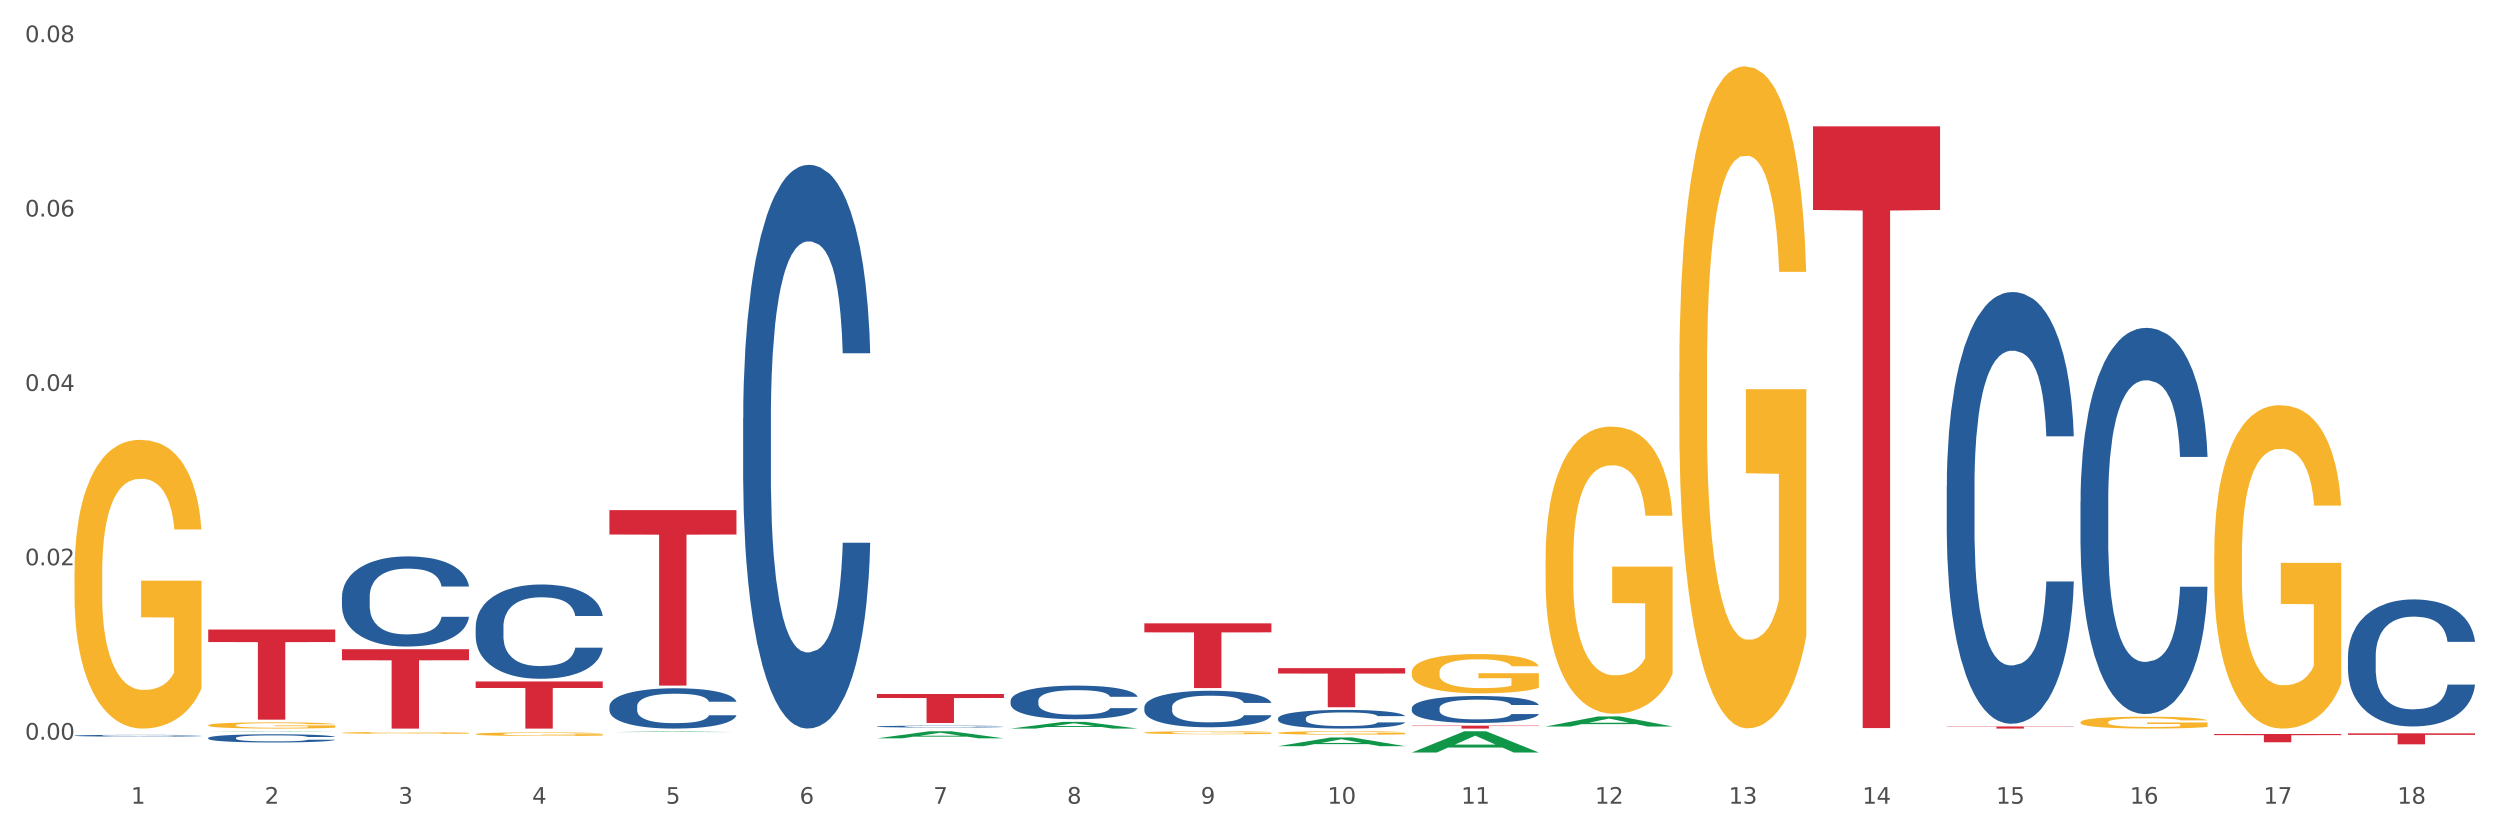 <?xml version="1.0" encoding="utf-8" standalone="no"?>
<!DOCTYPE svg PUBLIC "-//W3C//DTD SVG 1.1//EN"
  "http://www.w3.org/Graphics/SVG/1.1/DTD/svg11.dtd">
<svg xmlns:xlink="http://www.w3.org/1999/xlink" width="1080pt" height="360pt" viewBox="0 0 1080 360" xmlns="http://www.w3.org/2000/svg" version="1.1">
 <rect x="0" y="0" width="1080" height="360" fill="#333333" stroke="none"/>
 <defs>
  <style type="text/css">*{stroke-linejoin: round; stroke-linecap: butt}</style>
 </defs>
 <g id="figure_1">
  <g id="patch_1">
   <path d="M 0 360 
L 1080 360 
L 1080 0 
L 0 0 
z
" style="fill: #ffffff; stroke: #ffffff; stroke-linejoin: miter"/>
  </g>
  <g id="axes_1">
   <g id="matplotlib.axis_1">
    <g id="xtick_1">
     <g id="text_1">
      <!-- 1 -->
      <g style="fill: #4d4d4d" transform="translate(56.563 347.204) scale(0.096 -0.096)">
       <defs>
        <path id="DejaVuSans-31" d="M 794 531 
L 1825 531 
L 1825 4091 
L 703 3866 
L 703 4441 
L 1819 4666 
L 2450 4666 
L 2450 531 
L 3481 531 
L 3481 0 
L 794 0 
L 794 531 
z
" transform="scale(0.016)"/>
       </defs>
       <use xlink:href="#DejaVuSans-31"/>
      </g>
     </g>
    </g>
    <g id="xtick_2">
     <g id="text_2">
      <!-- 2 -->
      <g style="fill: #4d4d4d" transform="translate(114.336 347.204) scale(0.096 -0.096)">
       <defs>
        <path id="DejaVuSans-32" d="M 1228 531 
L 3431 531 
L 3431 0 
L 469 0 
L 469 531 
Q 828 903 1448 1529 
Q 2069 2156 2228 2338 
Q 2531 2678 2651 2914 
Q 2772 3150 2772 3378 
Q 2772 3750 2511 3984 
Q 2250 4219 1831 4219 
Q 1534 4219 1204 4116 
Q 875 4013 500 3803 
L 500 4441 
Q 881 4594 1212 4672 
Q 1544 4750 1819 4750 
Q 2544 4750 2975 4387 
Q 3406 4025 3406 3419 
Q 3406 3131 3298 2873 
Q 3191 2616 2906 2266 
Q 2828 2175 2409 1742 
Q 1991 1309 1228 531 
z
" transform="scale(0.016)"/>
       </defs>
       <use xlink:href="#DejaVuSans-32"/>
      </g>
     </g>
    </g>
    <g id="xtick_3">
     <g id="text_3">
      <!-- 3 -->
      <g style="fill: #4d4d4d" transform="translate(172.109 347.204) scale(0.096 -0.096)">
       <defs>
        <path id="DejaVuSans-33" d="M 2597 2516 
Q 3050 2419 3304 2112 
Q 3559 1806 3559 1356 
Q 3559 666 3084 287 
Q 2609 -91 1734 -91 
Q 1441 -91 1130 -33 
Q 819 25 488 141 
L 488 750 
Q 750 597 1062 519 
Q 1375 441 1716 441 
Q 2309 441 2620 675 
Q 2931 909 2931 1356 
Q 2931 1769 2642 2001 
Q 2353 2234 1838 2234 
L 1294 2234 
L 1294 2753 
L 1863 2753 
Q 2328 2753 2575 2939 
Q 2822 3125 2822 3475 
Q 2822 3834 2567 4026 
Q 2313 4219 1838 4219 
Q 1578 4219 1281 4162 
Q 984 4106 628 3988 
L 628 4550 
Q 988 4650 1302 4700 
Q 1616 4750 1894 4750 
Q 2613 4750 3031 4423 
Q 3450 4097 3450 3541 
Q 3450 3153 3228 2886 
Q 3006 2619 2597 2516 
z
" transform="scale(0.016)"/>
       </defs>
       <use xlink:href="#DejaVuSans-33"/>
      </g>
     </g>
    </g>
    <g id="xtick_4">
     <g id="text_4">
      <!-- 4 -->
      <g style="fill: #4d4d4d" transform="translate(229.882 347.204) scale(0.096 -0.096)">
       <defs>
        <path id="DejaVuSans-34" d="M 2419 4116 
L 825 1625 
L 2419 1625 
L 2419 4116 
z
M 2253 4666 
L 3047 4666 
L 3047 1625 
L 3713 1625 
L 3713 1100 
L 3047 1100 
L 3047 0 
L 2419 0 
L 2419 1100 
L 313 1100 
L 313 1709 
L 2253 4666 
z
" transform="scale(0.016)"/>
       </defs>
       <use xlink:href="#DejaVuSans-34"/>
      </g>
     </g>
    </g>
    <g id="xtick_5">
     <g id="text_5">
      <!-- 5 -->
      <g style="fill: #4d4d4d" transform="translate(287.655 347.204) scale(0.096 -0.096)">
       <defs>
        <path id="DejaVuSans-35" d="M 691 4666 
L 3169 4666 
L 3169 4134 
L 1269 4134 
L 1269 2991 
Q 1406 3038 1543 3061 
Q 1681 3084 1819 3084 
Q 2600 3084 3056 2656 
Q 3513 2228 3513 1497 
Q 3513 744 3044 326 
Q 2575 -91 1722 -91 
Q 1428 -91 1123 -41 
Q 819 9 494 109 
L 494 744 
Q 775 591 1075 516 
Q 1375 441 1709 441 
Q 2250 441 2565 725 
Q 2881 1009 2881 1497 
Q 2881 1984 2565 2268 
Q 2250 2553 1709 2553 
Q 1456 2553 1204 2497 
Q 953 2441 691 2322 
L 691 4666 
z
" transform="scale(0.016)"/>
       </defs>
       <use xlink:href="#DejaVuSans-35"/>
      </g>
     </g>
    </g>
    <g id="xtick_6">
     <g id="text_6">
      <!-- 6 -->
      <g style="fill: #4d4d4d" transform="translate(345.428 347.204) scale(0.096 -0.096)">
       <defs>
        <path id="DejaVuSans-36" d="M 2113 2584 
Q 1688 2584 1439 2293 
Q 1191 2003 1191 1497 
Q 1191 994 1439 701 
Q 1688 409 2113 409 
Q 2538 409 2786 701 
Q 3034 994 3034 1497 
Q 3034 2003 2786 2293 
Q 2538 2584 2113 2584 
z
M 3366 4563 
L 3366 3988 
Q 3128 4100 2886 4159 
Q 2644 4219 2406 4219 
Q 1781 4219 1451 3797 
Q 1122 3375 1075 2522 
Q 1259 2794 1537 2939 
Q 1816 3084 2150 3084 
Q 2853 3084 3261 2657 
Q 3669 2231 3669 1497 
Q 3669 778 3244 343 
Q 2819 -91 2113 -91 
Q 1303 -91 875 529 
Q 447 1150 447 2328 
Q 447 3434 972 4092 
Q 1497 4750 2381 4750 
Q 2619 4750 2861 4703 
Q 3103 4656 3366 4563 
z
" transform="scale(0.016)"/>
       </defs>
       <use xlink:href="#DejaVuSans-36"/>
      </g>
     </g>
    </g>
    <g id="xtick_7">
     <g id="text_7">
      <!-- 7 -->
      <g style="fill: #4d4d4d" transform="translate(403.201 347.204) scale(0.096 -0.096)">
       <defs>
        <path id="DejaVuSans-37" d="M 525 4666 
L 3525 4666 
L 3525 4397 
L 1831 0 
L 1172 0 
L 2766 4134 
L 525 4134 
L 525 4666 
z
" transform="scale(0.016)"/>
       </defs>
       <use xlink:href="#DejaVuSans-37"/>
      </g>
     </g>
    </g>
    <g id="xtick_8">
     <g id="text_8">
      <!-- 8 -->
      <g style="fill: #4d4d4d" transform="translate(460.974 347.204) scale(0.096 -0.096)">
       <defs>
        <path id="DejaVuSans-38" d="M 2034 2216 
Q 1584 2216 1326 1975 
Q 1069 1734 1069 1313 
Q 1069 891 1326 650 
Q 1584 409 2034 409 
Q 2484 409 2743 651 
Q 3003 894 3003 1313 
Q 3003 1734 2745 1975 
Q 2488 2216 2034 2216 
z
M 1403 2484 
Q 997 2584 770 2862 
Q 544 3141 544 3541 
Q 544 4100 942 4425 
Q 1341 4750 2034 4750 
Q 2731 4750 3128 4425 
Q 3525 4100 3525 3541 
Q 3525 3141 3298 2862 
Q 3072 2584 2669 2484 
Q 3125 2378 3379 2068 
Q 3634 1759 3634 1313 
Q 3634 634 3220 271 
Q 2806 -91 2034 -91 
Q 1263 -91 848 271 
Q 434 634 434 1313 
Q 434 1759 690 2068 
Q 947 2378 1403 2484 
z
M 1172 3481 
Q 1172 3119 1398 2916 
Q 1625 2713 2034 2713 
Q 2441 2713 2670 2916 
Q 2900 3119 2900 3481 
Q 2900 3844 2670 4047 
Q 2441 4250 2034 4250 
Q 1625 4250 1398 4047 
Q 1172 3844 1172 3481 
z
" transform="scale(0.016)"/>
       </defs>
       <use xlink:href="#DejaVuSans-38"/>
      </g>
     </g>
    </g>
    <g id="xtick_9">
     <g id="text_9">
      <!-- 9 -->
      <g style="fill: #4d4d4d" transform="translate(518.747 347.204) scale(0.096 -0.096)">
       <defs>
        <path id="DejaVuSans-39" d="M 703 97 
L 703 672 
Q 941 559 1184 500 
Q 1428 441 1663 441 
Q 2288 441 2617 861 
Q 2947 1281 2994 2138 
Q 2813 1869 2534 1725 
Q 2256 1581 1919 1581 
Q 1219 1581 811 2004 
Q 403 2428 403 3163 
Q 403 3881 828 4315 
Q 1253 4750 1959 4750 
Q 2769 4750 3195 4129 
Q 3622 3509 3622 2328 
Q 3622 1225 3098 567 
Q 2575 -91 1691 -91 
Q 1453 -91 1209 -44 
Q 966 3 703 97 
z
M 1959 2075 
Q 2384 2075 2632 2365 
Q 2881 2656 2881 3163 
Q 2881 3666 2632 3958 
Q 2384 4250 1959 4250 
Q 1534 4250 1286 3958 
Q 1038 3666 1038 3163 
Q 1038 2656 1286 2365 
Q 1534 2075 1959 2075 
z
" transform="scale(0.016)"/>
       </defs>
       <use xlink:href="#DejaVuSans-39"/>
      </g>
     </g>
    </g>
    <g id="xtick_10">
     <g id="text_10">
      <!-- 10 -->
      <g style="fill: #4d4d4d" transform="translate(573.466 347.204) scale(0.096 -0.096)">
       <defs>
        <path id="DejaVuSans-30" d="M 2034 4250 
Q 1547 4250 1301 3770 
Q 1056 3291 1056 2328 
Q 1056 1369 1301 889 
Q 1547 409 2034 409 
Q 2525 409 2770 889 
Q 3016 1369 3016 2328 
Q 3016 3291 2770 3770 
Q 2525 4250 2034 4250 
z
M 2034 4750 
Q 2819 4750 3233 4129 
Q 3647 3509 3647 2328 
Q 3647 1150 3233 529 
Q 2819 -91 2034 -91 
Q 1250 -91 836 529 
Q 422 1150 422 2328 
Q 422 3509 836 4129 
Q 1250 4750 2034 4750 
z
" transform="scale(0.016)"/>
       </defs>
       <use xlink:href="#DejaVuSans-31"/>
       <use xlink:href="#DejaVuSans-30" transform="translate(63.623 0)"/>
      </g>
     </g>
    </g>
    <g id="xtick_11">
     <g id="text_11">
      <!-- 11 -->
      <g style="fill: #4d4d4d" transform="translate(631.239 347.204) scale(0.096 -0.096)">
       <use xlink:href="#DejaVuSans-31"/>
       <use xlink:href="#DejaVuSans-31" transform="translate(63.623 0)"/>
      </g>
     </g>
    </g>
    <g id="xtick_12">
     <g id="text_12">
      <!-- 12 -->
      <g style="fill: #4d4d4d" transform="translate(689.012 347.204) scale(0.096 -0.096)">
       <use xlink:href="#DejaVuSans-31"/>
       <use xlink:href="#DejaVuSans-32" transform="translate(63.623 0)"/>
      </g>
     </g>
    </g>
    <g id="xtick_13">
     <g id="text_13">
      <!-- 13 -->
      <g style="fill: #4d4d4d" transform="translate(746.785 347.204) scale(0.096 -0.096)">
       <use xlink:href="#DejaVuSans-31"/>
       <use xlink:href="#DejaVuSans-33" transform="translate(63.623 0)"/>
      </g>
     </g>
    </g>
    <g id="xtick_14">
     <g id="text_14">
      <!-- 14 -->
      <g style="fill: #4d4d4d" transform="translate(804.558 347.204) scale(0.096 -0.096)">
       <use xlink:href="#DejaVuSans-31"/>
       <use xlink:href="#DejaVuSans-34" transform="translate(63.623 0)"/>
      </g>
     </g>
    </g>
    <g id="xtick_15">
     <g id="text_15">
      <!-- 15 -->
      <g style="fill: #4d4d4d" transform="translate(862.331 347.204) scale(0.096 -0.096)">
       <use xlink:href="#DejaVuSans-31"/>
       <use xlink:href="#DejaVuSans-35" transform="translate(63.623 0)"/>
      </g>
     </g>
    </g>
    <g id="xtick_16">
     <g id="text_16">
      <!-- 16 -->
      <g style="fill: #4d4d4d" transform="translate(920.104 347.204) scale(0.096 -0.096)">
       <use xlink:href="#DejaVuSans-31"/>
       <use xlink:href="#DejaVuSans-36" transform="translate(63.623 0)"/>
      </g>
     </g>
    </g>
    <g id="xtick_17">
     <g id="text_17">
      <!-- 17 -->
      <g style="fill: #4d4d4d" transform="translate(977.877 347.204) scale(0.096 -0.096)">
       <use xlink:href="#DejaVuSans-31"/>
       <use xlink:href="#DejaVuSans-37" transform="translate(63.623 0)"/>
      </g>
     </g>
    </g>
    <g id="xtick_18">
     <g id="text_18">
      <!-- 18 -->
      <g style="fill: #4d4d4d" transform="translate(1035.65 347.204) scale(0.096 -0.096)">
       <use xlink:href="#DejaVuSans-31"/>
       <use xlink:href="#DejaVuSans-38" transform="translate(63.623 0)"/>
      </g>
     </g>
    </g>
    <g id="xtick_19"/>
    <g id="xtick_20"/>
    <g id="xtick_21"/>
    <g id="xtick_22"/>
    <g id="xtick_23"/>
    <g id="xtick_24"/>
    <g id="xtick_25"/>
    <g id="xtick_26"/>
    <g id="xtick_27"/>
    <g id="xtick_28"/>
    <g id="xtick_29"/>
    <g id="xtick_30"/>
    <g id="xtick_31"/>
    <g id="xtick_32"/>
    <g id="xtick_33"/>
    <g id="xtick_34"/>
    <g id="xtick_35"/>
   </g>
   <g id="matplotlib.axis_2">
    <g id="ytick_1">
     <g id="text_19">
      <!-- 0.00 -->
      <g style="fill: #4d4d4d" transform="translate(10.8 319.54) scale(0.096 -0.096)">
       <defs>
        <path id="DejaVuSans-2e" d="M 684 794 
L 1344 794 
L 1344 0 
L 684 0 
L 684 794 
z
" transform="scale(0.016)"/>
       </defs>
       <use xlink:href="#DejaVuSans-30"/>
       <use xlink:href="#DejaVuSans-2e" transform="translate(63.623 0)"/>
       <use xlink:href="#DejaVuSans-30" transform="translate(95.41 0)"/>
       <use xlink:href="#DejaVuSans-30" transform="translate(159.033 0)"/>
      </g>
     </g>
    </g>
    <g id="ytick_2">
     <g id="text_20">
      <!-- 0.02 -->
      <g style="fill: #4d4d4d" transform="translate(10.8 244.206) scale(0.096 -0.096)">
       <use xlink:href="#DejaVuSans-30"/>
       <use xlink:href="#DejaVuSans-2e" transform="translate(63.623 0)"/>
       <use xlink:href="#DejaVuSans-30" transform="translate(95.41 0)"/>
       <use xlink:href="#DejaVuSans-32" transform="translate(159.033 0)"/>
      </g>
     </g>
    </g>
    <g id="ytick_3">
     <g id="text_21">
      <!-- 0.04 -->
      <g style="fill: #4d4d4d" transform="translate(10.8 168.872) scale(0.096 -0.096)">
       <use xlink:href="#DejaVuSans-30"/>
       <use xlink:href="#DejaVuSans-2e" transform="translate(63.623 0)"/>
       <use xlink:href="#DejaVuSans-30" transform="translate(95.41 0)"/>
       <use xlink:href="#DejaVuSans-34" transform="translate(159.033 0)"/>
      </g>
     </g>
    </g>
    <g id="ytick_4">
     <g id="text_22">
      <!-- 0.06 -->
      <g style="fill: #4d4d4d" transform="translate(10.8 93.538) scale(0.096 -0.096)">
       <use xlink:href="#DejaVuSans-30"/>
       <use xlink:href="#DejaVuSans-2e" transform="translate(63.623 0)"/>
       <use xlink:href="#DejaVuSans-30" transform="translate(95.41 0)"/>
       <use xlink:href="#DejaVuSans-36" transform="translate(159.033 0)"/>
      </g>
     </g>
    </g>
    <g id="ytick_5">
     <g id="text_23">
      <!-- 0.08 -->
      <g style="fill: #4d4d4d" transform="translate(10.8 18.204) scale(0.096 -0.096)">
       <use xlink:href="#DejaVuSans-30"/>
       <use xlink:href="#DejaVuSans-2e" transform="translate(63.623 0)"/>
       <use xlink:href="#DejaVuSans-30" transform="translate(95.41 0)"/>
       <use xlink:href="#DejaVuSans-38" transform="translate(159.033 0)"/>
      </g>
     </g>
    </g>
    <g id="ytick_6"/>
    <g id="ytick_7"/>
    <g id="ytick_8"/>
    <g id="ytick_9"/>
   </g>
   <g id="PolyCollection_1">
    <path d="M 89.948 316.049 
L 90.005 316.049 
L 112.637 315.893 
L 122.03 315.893 
L 144.832 316.049 
L 133.969 316.049 
L 129.046 316.013 
L 105.678 316.013 
L 105.508 316.013 
L 100.755 316.049 
L 89.948 316.049 
L 89.948 316.049 
L 108.62 315.991 
L 126.104 315.991 
L 117.447 315.926 
L 117.334 315.926 
L 117.22 315.926 
L 108.563 315.991 
L 108.62 315.991 
L 89.948 316.049 
z
" clip-path="url(#p271493cbd0)" style="fill: #109648"/>
    <path d="M 494.359 316.494 
L 494.424 316.493 
L 494.424 316.45 
L 494.553 316.413 
L 495.201 316.324 
L 496.173 316.251 
L 496.886 316.211 
L 497.599 316.179 
L 498.441 316.147 
L 499.478 316.114 
L 501.357 316.065 
L 502.523 316.04 
L 503.949 316.014 
L 506.541 315.976 
L 508.42 315.955 
L 510.364 315.937 
L 513.539 315.916 
L 515.613 315.906 
L 517.816 315.899 
L 520.473 315.894 
L 522.481 315.893 
L 526.888 315.897 
L 530.646 315.907 
L 532.46 315.916 
L 534.793 315.93 
L 536.024 315.939 
L 538.033 315.958 
L 540.107 315.983 
L 541.532 316.005 
L 543.671 316.045 
L 545.29 316.085 
L 546.781 316.135 
L 547.558 316.17 
L 548.142 316.202 
L 548.66 316.239 
L 549.178 316.297 
L 537.515 316.297 
L 537.061 316.255 
L 536.348 316.216 
L 535.311 316.178 
L 534.404 316.154 
L 532.849 316.125 
L 531.424 316.106 
L 529.933 316.091 
L 528.119 316.08 
L 526.693 316.074 
L 524.685 316.069 
L 520.732 316.07 
L 518.075 316.08 
L 516.261 316.091 
L 515.094 316.102 
L 514.058 316.114 
L 512.891 316.131 
L 511.53 316.156 
L 510.558 316.178 
L 509.586 316.207 
L 508.809 316.235 
L 508.096 316.268 
L 507.513 316.304 
L 507.059 316.341 
L 506.671 316.386 
L 506.347 316.461 
L 506.347 316.624 
L 506.476 316.661 
L 506.8 316.709 
L 507.189 316.746 
L 507.837 316.79 
L 508.42 316.82 
L 509.522 316.863 
L 510.753 316.898 
L 511.725 316.921 
L 512.697 316.94 
L 514.382 316.966 
L 516.261 316.987 
L 517.881 317 
L 520.084 317.012 
L 521.574 317.017 
L 522.87 317.019 
L 526.045 317.019 
L 528.313 317.016 
L 530.84 317.008 
L 532.784 316.997 
L 534.404 316.984 
L 536.219 316.962 
L 537.385 316.942 
L 537.385 316.694 
L 523.129 316.693 
L 523.129 316.528 
L 549.243 316.528 
L 549.243 317.012 
L 548.142 317.037 
L 546.91 317.06 
L 545.614 317.08 
L 543.671 317.105 
L 541.338 317.129 
L 539.264 317.145 
L 537.061 317.16 
L 534.469 317.173 
L 531.1 317.185 
L 529.026 317.189 
L 526.434 317.193 
L 523.389 317.194 
L 520.732 317.192 
L 518.14 317.186 
L 515.418 317.175 
L 512.762 317.16 
L 510.753 317.144 
L 508.744 317.125 
L 506.606 317.1 
L 504.921 317.076 
L 503.625 317.055 
L 502.199 317.028 
L 500.644 316.992 
L 499.478 316.96 
L 498.441 316.927 
L 497.34 316.884 
L 496.562 316.847 
L 495.784 316.801 
L 495.331 316.766 
L 494.812 316.713 
L 494.424 316.638 
L 494.359 316.494 
z
" clip-path="url(#p271493cbd0)" style="fill: #f7b32b"/>
    <path d="M 552.132 316.599 
L 552.197 316.598 
L 552.197 316.548 
L 552.326 316.504 
L 552.974 316.4 
L 553.946 316.313 
L 554.659 316.267 
L 555.372 316.229 
L 556.214 316.192 
L 557.251 316.153 
L 559.13 316.095 
L 560.296 316.066 
L 561.722 316.035 
L 564.314 315.991 
L 566.193 315.966 
L 568.137 315.945 
L 571.312 315.92 
L 573.386 315.908 
L 575.589 315.9 
L 578.246 315.894 
L 580.254 315.893 
L 584.661 315.897 
L 588.419 315.91 
L 590.233 315.92 
L 592.566 315.936 
L 593.797 315.947 
L 595.806 315.97 
L 597.88 315.999 
L 599.305 316.024 
L 601.443 316.072 
L 603.063 316.119 
L 604.554 316.178 
L 605.331 316.218 
L 605.915 316.256 
L 606.433 316.299 
L 606.951 316.368 
L 595.288 316.368 
L 594.834 316.319 
L 594.121 316.273 
L 593.084 316.228 
L 592.177 316.2 
L 590.622 316.165 
L 589.197 316.143 
L 587.706 316.126 
L 585.892 316.112 
L 584.466 316.105 
L 582.458 316.1 
L 578.505 316.101 
L 575.848 316.112 
L 574.034 316.126 
L 572.867 316.139 
L 571.831 316.153 
L 570.664 316.172 
L 569.303 316.201 
L 568.331 316.228 
L 567.359 316.261 
L 566.582 316.295 
L 565.869 316.334 
L 565.286 316.376 
L 564.832 316.419 
L 564.444 316.472 
L 564.12 316.56 
L 564.12 316.751 
L 564.249 316.795 
L 564.573 316.852 
L 564.962 316.895 
L 565.61 316.947 
L 566.193 316.982 
L 567.295 317.032 
L 568.526 317.074 
L 569.498 317.1 
L 570.47 317.123 
L 572.155 317.153 
L 574.034 317.179 
L 575.654 317.194 
L 577.857 317.208 
L 579.347 317.213 
L 580.643 317.216 
L 583.818 317.216 
L 586.086 317.212 
L 588.613 317.202 
L 590.557 317.19 
L 592.177 317.174 
L 593.992 317.149 
L 595.158 317.126 
L 595.158 316.834 
L 580.902 316.832 
L 580.902 316.638 
L 607.016 316.638 
L 607.016 317.208 
L 605.915 317.237 
L 604.683 317.264 
L 603.387 317.287 
L 601.443 317.317 
L 599.111 317.345 
L 597.037 317.364 
L 594.834 317.381 
L 592.242 317.396 
L 588.873 317.41 
L 586.799 317.416 
L 584.207 317.42 
L 581.162 317.421 
L 578.505 317.419 
L 575.913 317.412 
L 573.191 317.399 
L 570.535 317.381 
L 568.526 317.363 
L 566.517 317.34 
L 564.379 317.311 
L 562.694 317.283 
L 561.398 317.258 
L 559.972 317.226 
L 558.417 317.184 
L 557.251 317.146 
L 556.214 317.107 
L 555.113 317.057 
L 554.335 317.014 
L 553.557 316.959 
L 553.104 316.919 
L 552.585 316.856 
L 552.197 316.768 
L 552.132 316.599 
z
" clip-path="url(#p271493cbd0)" style="fill: #f7b32b"/>
    <path d="M 609.905 290.391 
L 609.97 290.375 
L 609.97 289.817 
L 610.099 289.337 
L 610.747 288.173 
L 611.719 287.212 
L 612.432 286.7 
L 613.145 286.282 
L 613.987 285.863 
L 615.024 285.429 
L 616.903 284.793 
L 618.069 284.467 
L 619.495 284.126 
L 622.087 283.63 
L 623.966 283.351 
L 625.91 283.118 
L 629.085 282.839 
L 631.159 282.715 
L 633.362 282.622 
L 636.019 282.56 
L 638.027 282.544 
L 642.434 282.591 
L 646.192 282.73 
L 648.006 282.839 
L 650.339 283.025 
L 651.57 283.149 
L 653.579 283.397 
L 655.653 283.723 
L 657.078 284.002 
L 659.216 284.529 
L 660.836 285.056 
L 662.327 285.708 
L 663.104 286.157 
L 663.688 286.576 
L 664.206 287.057 
L 664.724 287.817 
L 653.061 287.817 
L 652.607 287.274 
L 651.894 286.762 
L 650.857 286.266 
L 649.95 285.956 
L 648.395 285.568 
L 646.97 285.32 
L 645.479 285.134 
L 643.665 284.979 
L 642.239 284.901 
L 640.231 284.839 
L 636.278 284.855 
L 633.621 284.979 
L 631.807 285.134 
L 630.64 285.274 
L 629.604 285.429 
L 628.437 285.646 
L 627.076 285.971 
L 626.104 286.266 
L 625.132 286.638 
L 624.355 287.01 
L 623.642 287.445 
L 623.059 287.91 
L 622.605 288.391 
L 622.217 288.98 
L 621.893 289.957 
L 621.893 292.081 
L 622.022 292.562 
L 622.346 293.198 
L 622.735 293.679 
L 623.383 294.252 
L 623.966 294.64 
L 625.068 295.198 
L 626.299 295.664 
L 627.271 295.958 
L 628.243 296.206 
L 629.928 296.547 
L 631.807 296.827 
L 633.427 296.997 
L 635.63 297.152 
L 637.12 297.214 
L 638.416 297.245 
L 641.591 297.245 
L 643.859 297.199 
L 646.386 297.09 
L 648.33 296.951 
L 649.95 296.78 
L 651.765 296.501 
L 652.931 296.237 
L 652.931 292.996 
L 638.675 292.981 
L 638.675 290.825 
L 664.789 290.825 
L 664.789 297.152 
L 663.688 297.478 
L 662.456 297.773 
L 661.16 298.036 
L 659.216 298.362 
L 656.884 298.672 
L 654.81 298.889 
L 652.607 299.075 
L 650.015 299.246 
L 646.646 299.401 
L 644.572 299.463 
L 641.98 299.509 
L 638.935 299.525 
L 636.278 299.494 
L 633.686 299.416 
L 630.964 299.277 
L 628.308 299.075 
L 626.299 298.874 
L 624.29 298.625 
L 622.152 298.3 
L 620.467 297.99 
L 619.171 297.711 
L 617.745 297.354 
L 616.19 296.889 
L 615.024 296.47 
L 613.987 296.036 
L 612.886 295.477 
L 612.108 294.997 
L 611.33 294.392 
L 610.877 293.942 
L 610.358 293.244 
L 609.97 292.267 
L 609.905 290.391 
z
" clip-path="url(#p271493cbd0)" style="fill: #f7b32b"/>
    <path d="M 147.721 280.463 
L 202.605 280.463 
L 202.605 285.227 
L 181.016 285.259 
L 181.016 314.744 
L 169.18 314.744 
L 169.18 285.259 
L 147.721 285.227 
L 147.721 280.495 
L 147.721 280.463 
z
" clip-path="url(#p271493cbd0)" style="fill: #d62839"/>
    <path d="M 725.451 160.815 
L 725.516 160.554 
L 725.516 151.15 
L 725.645 143.053 
L 726.293 123.463 
L 727.265 107.268 
L 727.978 98.649 
L 728.691 91.596 
L 729.533 84.544 
L 730.57 77.23 
L 732.449 66.521 
L 733.615 61.035 
L 735.041 55.289 
L 737.633 46.931 
L 739.512 42.229 
L 741.456 38.311 
L 744.631 33.609 
L 746.705 31.52 
L 748.908 29.952 
L 751.565 28.908 
L 753.573 28.646 
L 757.98 29.43 
L 761.738 31.781 
L 763.552 33.609 
L 765.885 36.744 
L 767.116 38.833 
L 769.125 43.012 
L 771.199 48.498 
L 772.624 53.199 
L 774.762 62.08 
L 776.382 70.961 
L 777.873 81.932 
L 778.65 89.507 
L 779.234 96.559 
L 779.752 104.656 
L 780.27 117.455 
L 768.607 117.455 
L 768.153 108.313 
L 767.44 99.693 
L 766.403 91.335 
L 765.496 86.111 
L 763.941 79.581 
L 762.516 75.402 
L 761.025 72.267 
L 759.211 69.655 
L 757.785 68.349 
L 755.776 67.304 
L 751.824 67.566 
L 749.167 69.655 
L 747.353 72.267 
L 746.186 74.618 
L 745.15 77.23 
L 743.983 80.887 
L 742.622 86.372 
L 741.65 91.335 
L 740.678 97.604 
L 739.901 103.873 
L 739.188 111.186 
L 738.605 119.022 
L 738.151 127.12 
L 737.762 137.045 
L 737.438 153.501 
L 737.438 189.286 
L 737.568 197.383 
L 737.892 208.092 
L 738.281 216.19 
L 738.929 225.854 
L 739.512 232.384 
L 740.614 241.788 
L 741.845 249.624 
L 742.817 254.586 
L 743.789 258.766 
L 745.474 264.512 
L 747.353 269.214 
L 748.973 272.087 
L 751.176 274.699 
L 752.666 275.744 
L 753.962 276.266 
L 757.137 276.266 
L 759.405 275.483 
L 761.932 273.654 
L 763.876 271.303 
L 765.496 268.43 
L 767.311 263.729 
L 768.477 259.288 
L 768.477 204.697 
L 754.221 204.436 
L 754.221 168.128 
L 780.335 168.128 
L 780.335 274.699 
L 779.234 280.184 
L 778.002 285.147 
L 776.706 289.588 
L 774.762 295.073 
L 772.43 300.297 
L 770.356 303.954 
L 768.153 307.088 
L 765.561 309.961 
L 762.192 312.573 
L 760.118 313.618 
L 757.526 314.402 
L 754.48 314.663 
L 751.824 314.141 
L 749.232 312.835 
L 746.51 310.484 
L 743.854 307.088 
L 741.845 303.693 
L 739.836 299.513 
L 737.698 294.028 
L 736.013 288.804 
L 734.717 284.102 
L 733.291 278.095 
L 731.736 270.259 
L 730.57 263.206 
L 729.533 255.892 
L 728.431 246.489 
L 727.654 238.392 
L 726.876 228.205 
L 726.423 220.63 
L 725.904 208.876 
L 725.516 192.42 
L 725.451 160.815 
z
" clip-path="url(#p271493cbd0)" style="fill: #f7b32b"/>
    <path d="M 898.77 311.985 
L 898.835 311.98 
L 898.835 311.812 
L 898.964 311.667 
L 899.612 311.315 
L 900.584 311.025 
L 901.297 310.87 
L 902.01 310.744 
L 902.852 310.617 
L 903.889 310.486 
L 905.768 310.294 
L 906.934 310.196 
L 908.36 310.093 
L 910.952 309.943 
L 912.831 309.859 
L 914.775 309.788 
L 917.95 309.704 
L 920.024 309.666 
L 922.227 309.638 
L 924.884 309.62 
L 926.892 309.615 
L 931.299 309.629 
L 935.057 309.671 
L 936.871 309.704 
L 939.204 309.76 
L 940.435 309.798 
L 942.444 309.873 
L 944.517 309.971 
L 945.943 310.055 
L 948.081 310.215 
L 949.701 310.374 
L 951.192 310.571 
L 951.969 310.706 
L 952.552 310.833 
L 953.071 310.978 
L 953.589 311.208 
L 941.926 311.208 
L 941.472 311.044 
L 940.759 310.889 
L 939.722 310.739 
L 938.815 310.645 
L 937.26 310.528 
L 935.834 310.453 
L 934.344 310.397 
L 932.53 310.35 
L 931.104 310.327 
L 929.095 310.308 
L 925.143 310.313 
L 922.486 310.35 
L 920.672 310.397 
L 919.505 310.439 
L 918.468 310.486 
L 917.302 310.552 
L 915.941 310.65 
L 914.969 310.739 
L 913.997 310.852 
L 913.22 310.964 
L 912.507 311.095 
L 911.924 311.236 
L 911.47 311.381 
L 911.081 311.559 
L 910.757 311.854 
L 910.757 312.496 
L 910.887 312.641 
L 911.211 312.833 
L 911.6 312.978 
L 912.248 313.151 
L 912.831 313.269 
L 913.933 313.437 
L 915.164 313.578 
L 916.136 313.667 
L 917.108 313.742 
L 918.792 313.845 
L 920.672 313.929 
L 922.292 313.981 
L 924.495 314.027 
L 925.985 314.046 
L 927.281 314.055 
L 930.456 314.055 
L 932.724 314.041 
L 935.251 314.009 
L 937.195 313.966 
L 938.815 313.915 
L 940.63 313.831 
L 941.796 313.751 
L 941.796 312.772 
L 927.54 312.767 
L 927.54 312.116 
L 953.654 312.116 
L 953.654 314.027 
L 952.552 314.126 
L 951.321 314.215 
L 950.025 314.294 
L 948.081 314.393 
L 945.749 314.486 
L 943.675 314.552 
L 941.472 314.608 
L 938.88 314.66 
L 935.51 314.707 
L 933.437 314.725 
L 930.845 314.739 
L 927.799 314.744 
L 925.143 314.735 
L 922.551 314.711 
L 919.829 314.669 
L 917.172 314.608 
L 915.164 314.547 
L 913.155 314.472 
L 911.017 314.374 
L 909.332 314.28 
L 908.036 314.196 
L 906.61 314.088 
L 905.055 313.948 
L 903.889 313.821 
L 902.852 313.69 
L 901.75 313.521 
L 900.973 313.376 
L 900.195 313.194 
L 899.742 313.058 
L 899.223 312.847 
L 898.835 312.552 
L 898.77 311.985 
z
" clip-path="url(#p271493cbd0)" style="fill: #f7b32b"/>
    <path d="M 956.543 239.592 
L 956.607 239.464 
L 956.607 234.871 
L 956.737 230.916 
L 957.385 221.346 
L 958.357 213.435 
L 959.07 209.225 
L 959.783 205.78 
L 960.625 202.335 
L 961.662 198.762 
L 963.541 193.531 
L 964.707 190.851 
L 966.133 188.044 
L 968.725 183.961 
L 970.604 181.665 
L 972.548 179.751 
L 975.723 177.454 
L 977.797 176.433 
L 980 175.668 
L 982.656 175.158 
L 984.665 175.03 
L 989.072 175.413 
L 992.83 176.561 
L 994.644 177.454 
L 996.977 178.985 
L 998.208 180.006 
L 1000.217 182.048 
L 1002.29 184.727 
L 1003.716 187.024 
L 1005.854 191.362 
L 1007.474 195.7 
L 1008.965 201.059 
L 1009.742 204.759 
L 1010.325 208.204 
L 1010.844 212.159 
L 1011.362 218.411 
L 999.698 218.411 
L 999.245 213.946 
L 998.532 209.735 
L 997.495 205.652 
L 996.588 203.1 
L 995.033 199.911 
L 993.607 197.869 
L 992.117 196.338 
L 990.303 195.062 
L 988.877 194.424 
L 986.868 193.914 
L 982.916 194.041 
L 980.259 195.062 
L 978.445 196.338 
L 977.278 197.486 
L 976.241 198.762 
L 975.075 200.549 
L 973.714 203.228 
L 972.742 205.652 
L 971.77 208.714 
L 970.993 211.777 
L 970.28 215.349 
L 969.697 219.177 
L 969.243 223.132 
L 968.854 227.981 
L 968.53 236.019 
L 968.53 253.499 
L 968.66 257.455 
L 968.984 262.686 
L 969.373 266.642 
L 970.021 271.362 
L 970.604 274.552 
L 971.706 279.146 
L 972.937 282.973 
L 973.909 285.398 
L 974.881 287.439 
L 976.565 290.246 
L 978.445 292.543 
L 980.065 293.946 
L 982.268 295.222 
L 983.758 295.733 
L 985.054 295.988 
L 988.229 295.988 
L 990.497 295.605 
L 993.024 294.712 
L 994.968 293.564 
L 996.588 292.16 
L 998.403 289.863 
L 999.569 287.694 
L 999.569 261.027 
L 985.313 260.9 
L 985.313 243.164 
L 1011.427 243.164 
L 1011.427 295.222 
L 1010.325 297.902 
L 1009.094 300.326 
L 1007.798 302.495 
L 1005.854 305.175 
L 1003.522 307.726 
L 1001.448 309.513 
L 999.245 311.044 
L 996.653 312.447 
L 993.283 313.723 
L 991.21 314.234 
L 988.618 314.616 
L 985.572 314.744 
L 982.916 314.489 
L 980.324 313.851 
L 977.602 312.703 
L 974.945 311.044 
L 972.937 309.385 
L 970.928 307.344 
L 968.79 304.664 
L 967.105 302.112 
L 965.809 299.816 
L 964.383 296.881 
L 962.828 293.053 
L 961.662 289.608 
L 960.625 286.036 
L 959.523 281.442 
L 958.746 277.487 
L 957.968 272.511 
L 957.515 268.811 
L 956.996 263.069 
L 956.607 255.031 
L 956.543 239.592 
z
" clip-path="url(#p271493cbd0)" style="fill: #f7b32b"/>
    <path d="M 378.813 313.848 
L 378.878 313.847 
L 378.878 313.826 
L 379.072 313.798 
L 379.786 313.745 
L 380.694 313.706 
L 382.251 313.659 
L 383.095 313.64 
L 384.198 313.618 
L 386.468 313.583 
L 389.063 313.553 
L 390.88 313.536 
L 392.242 313.526 
L 395.291 313.507 
L 397.043 313.499 
L 398.859 313.492 
L 400.416 313.488 
L 403.011 313.483 
L 405.087 313.48 
L 407.488 313.48 
L 409.499 313.48 
L 412.159 313.483 
L 416.051 313.492 
L 417.543 313.498 
L 419.554 313.506 
L 421.63 313.518 
L 423.317 313.53 
L 425.263 313.548 
L 427.275 313.57 
L 429.221 313.599 
L 430.583 313.625 
L 431.686 313.653 
L 432.659 313.686 
L 433.373 313.723 
L 433.697 313.754 
L 421.825 313.754 
L 421.501 313.726 
L 420.852 313.696 
L 420.203 313.676 
L 419.49 313.659 
L 418.387 313.641 
L 417.414 313.629 
L 415.792 313.614 
L 414.3 313.605 
L 413.067 313.6 
L 411.575 313.596 
L 408.396 313.591 
L 406.125 313.591 
L 404.698 313.593 
L 402.946 313.596 
L 401.454 313.602 
L 399.703 313.611 
L 398.34 313.62 
L 396.978 313.633 
L 396.199 313.642 
L 395.032 313.659 
L 394.253 313.672 
L 393.215 313.695 
L 392.631 313.712 
L 391.593 313.754 
L 391.139 313.786 
L 390.945 313.808 
L 390.815 313.832 
L 390.815 313.948 
L 391.204 314.001 
L 391.528 314.023 
L 392.047 314.049 
L 393.021 314.082 
L 394.448 314.114 
L 395.94 314.137 
L 397.173 314.151 
L 398.34 314.162 
L 399.508 314.17 
L 400.935 314.178 
L 402.103 314.182 
L 403.855 314.187 
L 405.931 314.189 
L 407.553 314.189 
L 410.861 314.185 
L 412.353 314.181 
L 413.781 314.176 
L 415.338 314.168 
L 416.57 314.159 
L 417.284 314.152 
L 418.452 314.138 
L 419.36 314.123 
L 420.138 314.106 
L 420.657 314.091 
L 421.241 314.068 
L 421.695 314.043 
L 421.825 314.029 
L 433.697 314.029 
L 433.438 314.056 
L 432.984 314.083 
L 432.075 314.118 
L 431.362 314.138 
L 430.259 314.163 
L 429.091 314.184 
L 427.469 314.207 
L 425.977 314.224 
L 424.42 314.239 
L 422.733 314.253 
L 419.684 314.271 
L 418.581 314.277 
L 416.246 314.286 
L 414.429 314.291 
L 411.769 314.296 
L 409.045 314.299 
L 406.19 314.3 
L 403.66 314.298 
L 400.87 314.294 
L 399.119 314.289 
L 397.173 314.283 
L 394.902 314.272 
L 392.761 314.259 
L 390.75 314.244 
L 388.869 314.227 
L 387.117 314.208 
L 384.846 314.175 
L 383.16 314.144 
L 381.927 314.115 
L 381.084 314.09 
L 380.24 314.059 
L 379.786 314.037 
L 379.072 313.984 
L 378.813 313.936 
L 378.813 313.848 
z
" clip-path="url(#p271493cbd0)" style="fill: #255c99"/>
    <path d="M 321.04 180.629 
L 321.105 180.407 
L 321.105 174.18 
L 321.299 165.728 
L 322.013 150.159 
L 322.921 138.371 
L 324.478 124.582 
L 325.322 118.799 
L 326.425 112.349 
L 328.695 101.896 
L 331.29 92.999 
L 333.107 88.106 
L 334.469 84.992 
L 337.518 79.432 
L 339.27 76.985 
L 341.086 74.984 
L 342.643 73.649 
L 345.238 72.092 
L 347.314 71.425 
L 349.715 71.203 
L 351.726 71.425 
L 354.386 72.315 
L 358.278 74.984 
L 359.77 76.541 
L 361.781 79.21 
L 363.857 82.768 
L 365.544 86.327 
L 367.49 91.442 
L 369.502 98.115 
L 371.448 106.566 
L 372.81 114.351 
L 373.913 122.58 
L 374.886 132.588 
L 375.6 143.487 
L 375.924 152.606 
L 364.052 152.606 
L 363.728 144.376 
L 363.079 135.48 
L 362.43 129.475 
L 361.717 124.582 
L 360.614 119.021 
L 359.641 115.463 
L 358.019 111.237 
L 356.527 108.568 
L 355.294 107.011 
L 353.802 105.677 
L 350.623 104.342 
L 348.352 104.342 
L 346.925 104.787 
L 345.173 105.899 
L 343.681 107.456 
L 341.93 110.125 
L 340.567 113.016 
L 339.205 116.797 
L 338.426 119.466 
L 337.259 124.359 
L 336.48 128.363 
L 335.442 135.257 
L 334.858 140.15 
L 333.82 152.828 
L 333.366 162.169 
L 333.172 168.619 
L 333.042 175.736 
L 333.042 210.433 
L 333.431 226.002 
L 333.755 232.674 
L 334.274 240.236 
L 335.248 250.022 
L 336.675 259.586 
L 338.167 266.481 
L 339.4 270.706 
L 340.567 273.82 
L 341.735 276.267 
L 343.162 278.491 
L 344.33 279.825 
L 346.082 281.16 
L 348.158 281.827 
L 349.78 281.827 
L 353.088 280.715 
L 354.58 279.603 
L 356.008 278.046 
L 357.565 275.599 
L 358.797 272.931 
L 359.511 270.929 
L 360.679 266.703 
L 361.587 262.255 
L 362.365 257.139 
L 362.884 252.691 
L 363.468 246.019 
L 363.922 238.457 
L 364.052 234.453 
L 375.924 234.453 
L 375.665 242.46 
L 375.211 250.244 
L 374.302 260.698 
L 373.589 266.703 
L 372.486 274.043 
L 371.318 280.27 
L 369.696 287.165 
L 368.204 292.28 
L 366.647 296.729 
L 364.96 300.732 
L 361.911 306.292 
L 360.808 307.849 
L 358.473 310.518 
L 356.656 312.075 
L 353.996 313.632 
L 351.272 314.522 
L 348.417 314.744 
L 345.887 314.299 
L 343.097 312.965 
L 341.346 311.63 
L 339.4 309.629 
L 337.129 306.515 
L 334.988 302.734 
L 332.977 298.286 
L 331.096 293.17 
L 329.344 287.387 
L 327.073 277.824 
L 325.387 268.482 
L 324.154 259.808 
L 323.311 252.469 
L 322.467 243.127 
L 322.013 236.677 
L 321.299 221.108 
L 321.04 206.652 
L 321.04 180.629 
z
" clip-path="url(#p271493cbd0)" style="fill: #255c99"/>
    <path d="M 263.267 305.156 
L 263.332 305.14 
L 263.332 304.695 
L 263.526 304.091 
L 264.24 302.978 
L 265.148 302.135 
L 266.705 301.149 
L 267.549 300.736 
L 268.652 300.274 
L 270.922 299.527 
L 273.517 298.891 
L 275.334 298.541 
L 276.696 298.319 
L 279.745 297.921 
L 281.497 297.746 
L 283.313 297.603 
L 284.87 297.508 
L 287.465 297.396 
L 289.541 297.349 
L 291.942 297.333 
L 293.953 297.349 
L 296.613 297.412 
L 300.505 297.603 
L 301.997 297.714 
L 304.008 297.905 
L 306.084 298.16 
L 307.771 298.414 
L 309.717 298.78 
L 311.729 299.257 
L 313.675 299.861 
L 315.037 300.418 
L 316.14 301.006 
L 317.113 301.721 
L 317.827 302.501 
L 318.151 303.152 
L 306.279 303.152 
L 305.955 302.564 
L 305.306 301.928 
L 304.657 301.499 
L 303.944 301.149 
L 302.841 300.751 
L 301.868 300.497 
L 300.246 300.195 
L 298.754 300.004 
L 297.521 299.893 
L 296.029 299.797 
L 292.85 299.702 
L 290.579 299.702 
L 289.152 299.734 
L 287.4 299.813 
L 285.908 299.925 
L 284.157 300.115 
L 282.794 300.322 
L 281.432 300.592 
L 280.653 300.783 
L 279.486 301.133 
L 278.707 301.419 
L 277.669 301.912 
L 277.085 302.262 
L 276.047 303.168 
L 275.593 303.836 
L 275.399 304.297 
L 275.269 304.806 
L 275.269 307.287 
L 275.658 308.4 
L 275.982 308.877 
L 276.501 309.417 
L 277.475 310.117 
L 278.902 310.801 
L 280.394 311.294 
L 281.627 311.596 
L 282.794 311.818 
L 283.962 311.993 
L 285.389 312.152 
L 286.557 312.248 
L 288.309 312.343 
L 290.385 312.391 
L 292.007 312.391 
L 295.315 312.311 
L 296.807 312.232 
L 298.235 312.12 
L 299.792 311.945 
L 301.024 311.755 
L 301.738 311.612 
L 302.906 311.309 
L 303.814 310.991 
L 304.592 310.626 
L 305.111 310.308 
L 305.695 309.831 
L 306.149 309.29 
L 306.279 309.004 
L 318.151 309.004 
L 317.892 309.576 
L 317.438 310.133 
L 316.529 310.88 
L 315.816 311.309 
L 314.713 311.834 
L 313.545 312.279 
L 311.923 312.772 
L 310.431 313.138 
L 308.874 313.456 
L 307.187 313.742 
L 304.138 314.14 
L 303.035 314.251 
L 300.7 314.442 
L 298.883 314.553 
L 296.223 314.665 
L 293.499 314.728 
L 290.644 314.744 
L 288.114 314.712 
L 285.324 314.617 
L 283.573 314.521 
L 281.627 314.378 
L 279.356 314.156 
L 277.215 313.885 
L 275.204 313.567 
L 273.323 313.202 
L 271.571 312.788 
L 269.3 312.105 
L 267.614 311.437 
L 266.381 310.817 
L 265.538 310.292 
L 264.694 309.624 
L 264.24 309.163 
L 263.526 308.05 
L 263.267 307.016 
L 263.267 305.156 
z
" clip-path="url(#p271493cbd0)" style="fill: #255c99"/>
    <path d="M 205.494 270.803 
L 205.559 270.766 
L 205.559 269.724 
L 205.753 268.311 
L 206.467 265.707 
L 207.375 263.735 
L 208.932 261.429 
L 209.776 260.462 
L 210.879 259.383 
L 213.149 257.635 
L 215.744 256.147 
L 217.561 255.328 
L 218.923 254.807 
L 221.972 253.877 
L 223.724 253.468 
L 225.54 253.133 
L 227.097 252.91 
L 229.692 252.65 
L 231.768 252.538 
L 234.169 252.501 
L 236.18 252.538 
L 238.84 252.687 
L 242.732 253.133 
L 244.224 253.394 
L 246.236 253.84 
L 248.312 254.435 
L 249.998 255.031 
L 251.945 255.886 
L 253.956 257.002 
L 255.902 258.416 
L 257.264 259.718 
L 258.367 261.094 
L 259.34 262.768 
L 260.054 264.591 
L 260.378 266.116 
L 248.506 266.116 
L 248.182 264.739 
L 247.533 263.252 
L 246.884 262.247 
L 246.171 261.429 
L 245.068 260.499 
L 244.095 259.904 
L 242.473 259.197 
L 240.981 258.75 
L 239.748 258.49 
L 238.256 258.267 
L 235.077 258.044 
L 232.806 258.044 
L 231.379 258.118 
L 229.627 258.304 
L 228.135 258.564 
L 226.384 259.011 
L 225.021 259.494 
L 223.659 260.127 
L 222.88 260.573 
L 221.713 261.392 
L 220.934 262.061 
L 219.896 263.214 
L 219.312 264.033 
L 218.274 266.153 
L 217.82 267.715 
L 217.626 268.794 
L 217.496 269.984 
L 217.496 275.787 
L 217.885 278.391 
L 218.209 279.507 
L 218.728 280.772 
L 219.702 282.409 
L 221.129 284.008 
L 222.621 285.161 
L 223.854 285.868 
L 225.021 286.389 
L 226.189 286.798 
L 227.616 287.17 
L 228.784 287.393 
L 230.536 287.617 
L 232.612 287.728 
L 234.234 287.728 
L 237.542 287.542 
L 239.034 287.356 
L 240.462 287.096 
L 242.019 286.687 
L 243.251 286.24 
L 243.965 285.905 
L 245.133 285.199 
L 246.041 284.455 
L 246.819 283.599 
L 247.338 282.855 
L 247.922 281.739 
L 248.376 280.474 
L 248.506 279.805 
L 260.378 279.805 
L 260.119 281.144 
L 259.665 282.446 
L 258.756 284.194 
L 258.043 285.199 
L 256.94 286.426 
L 255.772 287.468 
L 254.15 288.621 
L 252.658 289.476 
L 251.101 290.22 
L 249.414 290.89 
L 246.365 291.82 
L 245.262 292.08 
L 242.927 292.527 
L 241.11 292.787 
L 238.45 293.048 
L 235.726 293.196 
L 232.871 293.234 
L 230.341 293.159 
L 227.551 292.936 
L 225.8 292.713 
L 223.854 292.378 
L 221.583 291.857 
L 219.442 291.225 
L 217.431 290.481 
L 215.55 289.625 
L 213.798 288.658 
L 211.527 287.059 
L 209.841 285.496 
L 208.608 284.045 
L 207.765 282.818 
L 206.921 281.256 
L 206.467 280.177 
L 205.753 277.573 
L 205.494 275.155 
L 205.494 270.803 
z
" clip-path="url(#p271493cbd0)" style="fill: #255c99"/>
    <path d="M 147.721 257.863 
L 147.786 257.828 
L 147.786 256.832 
L 147.98 255.48 
L 148.694 252.99 
L 149.602 251.104 
L 151.159 248.899 
L 152.003 247.974 
L 153.106 246.942 
L 155.376 245.27 
L 157.971 243.848 
L 159.788 243.065 
L 161.15 242.567 
L 164.199 241.678 
L 165.951 241.286 
L 167.767 240.966 
L 169.324 240.753 
L 171.919 240.504 
L 173.995 240.397 
L 176.396 240.361 
L 178.407 240.397 
L 181.067 240.539 
L 184.959 240.966 
L 186.451 241.215 
L 188.463 241.642 
L 190.539 242.211 
L 192.225 242.78 
L 194.172 243.599 
L 196.183 244.666 
L 198.129 246.017 
L 199.491 247.263 
L 200.594 248.579 
L 201.567 250.18 
L 202.281 251.923 
L 202.605 253.381 
L 190.733 253.381 
L 190.409 252.065 
L 189.76 250.642 
L 189.111 249.682 
L 188.398 248.899 
L 187.295 248.01 
L 186.322 247.44 
L 184.7 246.765 
L 183.208 246.338 
L 181.975 246.089 
L 180.483 245.875 
L 177.304 245.662 
L 175.033 245.662 
L 173.606 245.733 
L 171.854 245.911 
L 170.362 246.16 
L 168.611 246.587 
L 167.248 247.049 
L 165.886 247.654 
L 165.107 248.081 
L 163.94 248.863 
L 163.161 249.504 
L 162.123 250.606 
L 161.539 251.389 
L 160.501 253.417 
L 160.047 254.911 
L 159.853 255.942 
L 159.723 257.081 
L 159.723 262.63 
L 160.112 265.12 
L 160.436 266.188 
L 160.955 267.397 
L 161.929 268.962 
L 163.356 270.492 
L 164.848 271.595 
L 166.081 272.271 
L 167.248 272.769 
L 168.416 273.16 
L 169.843 273.516 
L 171.011 273.729 
L 172.763 273.943 
L 174.839 274.049 
L 176.461 274.049 
L 179.769 273.871 
L 181.261 273.694 
L 182.689 273.445 
L 184.246 273.053 
L 185.478 272.626 
L 186.192 272.306 
L 187.36 271.63 
L 188.268 270.919 
L 189.046 270.101 
L 189.565 269.389 
L 190.149 268.322 
L 190.603 267.112 
L 190.733 266.472 
L 202.605 266.472 
L 202.346 267.753 
L 201.892 268.998 
L 200.983 270.67 
L 200.27 271.63 
L 199.167 272.804 
L 197.999 273.8 
L 196.377 274.903 
L 194.885 275.721 
L 193.328 276.433 
L 191.641 277.073 
L 188.592 277.962 
L 187.489 278.211 
L 185.154 278.638 
L 183.337 278.887 
L 180.678 279.136 
L 177.953 279.279 
L 175.098 279.314 
L 172.568 279.243 
L 169.778 279.03 
L 168.027 278.816 
L 166.081 278.496 
L 163.81 277.998 
L 161.669 277.393 
L 159.658 276.682 
L 157.777 275.864 
L 156.025 274.939 
L 153.754 273.409 
L 152.068 271.915 
L 150.835 270.528 
L 149.992 269.354 
L 149.148 267.86 
L 148.694 266.828 
L 147.98 264.338 
L 147.721 262.026 
L 147.721 257.863 
z
" clip-path="url(#p271493cbd0)" style="fill: #255c99"/>
    <path d="M 89.948 318.793 
L 90.013 318.79 
L 90.013 318.699 
L 90.207 318.576 
L 90.921 318.349 
L 91.829 318.177 
L 93.386 317.976 
L 94.23 317.892 
L 95.333 317.798 
L 97.603 317.645 
L 100.198 317.516 
L 102.015 317.444 
L 103.377 317.399 
L 106.426 317.318 
L 108.178 317.282 
L 109.994 317.253 
L 111.551 317.234 
L 114.146 317.211 
L 116.222 317.201 
L 118.623 317.198 
L 120.634 317.201 
L 123.294 317.214 
L 127.186 317.253 
L 128.678 317.276 
L 130.69 317.315 
L 132.766 317.367 
L 134.452 317.418 
L 136.399 317.493 
L 138.41 317.59 
L 140.356 317.713 
L 141.718 317.827 
L 142.821 317.947 
L 143.794 318.093 
L 144.508 318.252 
L 144.832 318.385 
L 132.96 318.385 
L 132.636 318.265 
L 131.987 318.135 
L 131.338 318.047 
L 130.625 317.976 
L 129.522 317.895 
L 128.549 317.843 
L 126.927 317.782 
L 125.435 317.743 
L 124.202 317.72 
L 122.71 317.701 
L 119.531 317.681 
L 117.26 317.681 
L 115.833 317.688 
L 114.082 317.704 
L 112.589 317.726 
L 110.838 317.765 
L 109.475 317.808 
L 108.113 317.863 
L 107.335 317.902 
L 106.167 317.973 
L 105.388 318.031 
L 104.35 318.132 
L 103.766 318.203 
L 102.728 318.388 
L 102.274 318.524 
L 102.08 318.618 
L 101.95 318.722 
L 101.95 319.228 
L 102.339 319.455 
L 102.663 319.552 
L 103.183 319.662 
L 104.156 319.805 
L 105.583 319.944 
L 107.075 320.045 
L 108.308 320.106 
L 109.475 320.152 
L 110.643 320.188 
L 112.07 320.22 
L 113.238 320.239 
L 114.99 320.259 
L 117.066 320.269 
L 118.688 320.269 
L 121.996 320.252 
L 123.488 320.236 
L 124.916 320.213 
L 126.473 320.178 
L 127.705 320.139 
L 128.419 320.11 
L 129.587 320.048 
L 130.495 319.983 
L 131.273 319.909 
L 131.792 319.844 
L 132.376 319.747 
L 132.83 319.636 
L 132.96 319.578 
L 144.832 319.578 
L 144.573 319.695 
L 144.119 319.808 
L 143.21 319.961 
L 142.497 320.048 
L 141.394 320.155 
L 140.226 320.246 
L 138.604 320.346 
L 137.112 320.421 
L 135.555 320.486 
L 133.868 320.544 
L 130.819 320.625 
L 129.716 320.648 
L 127.381 320.687 
L 125.564 320.71 
L 122.905 320.732 
L 120.18 320.745 
L 117.325 320.748 
L 114.795 320.742 
L 112.006 320.723 
L 110.254 320.703 
L 108.308 320.674 
L 106.037 320.628 
L 103.896 320.573 
L 101.885 320.509 
L 100.004 320.434 
L 98.252 320.35 
L 95.981 320.21 
L 94.295 320.074 
L 93.062 319.948 
L 92.219 319.841 
L 91.375 319.704 
L 90.921 319.61 
L 90.207 319.383 
L 89.948 319.173 
L 89.948 318.793 
z
" clip-path="url(#p271493cbd0)" style="fill: #255c99"/>
    <path d="M 32.175 317.797 
L 32.24 317.797 
L 32.24 317.777 
L 32.434 317.751 
L 33.148 317.703 
L 34.056 317.666 
L 35.613 317.624 
L 36.457 317.606 
L 37.56 317.586 
L 39.83 317.553 
L 42.425 317.526 
L 44.242 317.511 
L 45.604 317.501 
L 48.653 317.484 
L 50.405 317.476 
L 52.221 317.47 
L 53.778 317.466 
L 56.373 317.461 
L 58.449 317.459 
L 60.85 317.458 
L 62.861 317.459 
L 65.521 317.462 
L 69.413 317.47 
L 70.905 317.475 
L 72.917 317.483 
L 74.993 317.494 
L 76.679 317.505 
L 78.626 317.521 
L 80.637 317.542 
L 82.583 317.568 
L 83.945 317.592 
L 85.048 317.618 
L 86.021 317.649 
L 86.735 317.682 
L 87.059 317.711 
L 75.187 317.711 
L 74.863 317.685 
L 74.214 317.658 
L 73.565 317.639 
L 72.852 317.624 
L 71.749 317.607 
L 70.776 317.596 
L 69.154 317.582 
L 67.662 317.574 
L 66.429 317.569 
L 64.937 317.565 
L 61.758 317.561 
L 59.487 317.561 
L 58.06 317.562 
L 56.309 317.566 
L 54.816 317.571 
L 53.065 317.579 
L 51.702 317.588 
L 50.34 317.6 
L 49.562 317.608 
L 48.394 317.623 
L 47.615 317.635 
L 46.577 317.657 
L 45.993 317.672 
L 44.955 317.711 
L 44.501 317.74 
L 44.307 317.76 
L 44.177 317.782 
L 44.177 317.89 
L 44.566 317.938 
L 44.891 317.959 
L 45.41 317.982 
L 46.383 318.012 
L 47.81 318.042 
L 49.302 318.063 
L 50.535 318.077 
L 51.702 318.086 
L 52.87 318.094 
L 54.297 318.101 
L 55.465 318.105 
L 57.217 318.109 
L 59.293 318.111 
L 60.915 318.111 
L 64.223 318.108 
L 65.715 318.104 
L 67.143 318.099 
L 68.7 318.092 
L 69.932 318.083 
L 70.646 318.077 
L 71.814 318.064 
L 72.722 318.05 
L 73.5 318.034 
L 74.019 318.021 
L 74.603 318 
L 75.057 317.977 
L 75.187 317.964 
L 87.059 317.964 
L 86.8 317.989 
L 86.346 318.013 
L 85.437 318.046 
L 84.724 318.064 
L 83.621 318.087 
L 82.453 318.106 
L 80.831 318.128 
L 79.339 318.143 
L 77.782 318.157 
L 76.095 318.17 
L 73.046 318.187 
L 71.943 318.192 
L 69.608 318.2 
L 67.791 318.205 
L 65.132 318.21 
L 62.407 318.212 
L 59.552 318.213 
L 57.022 318.212 
L 54.233 318.207 
L 52.481 318.203 
L 50.535 318.197 
L 48.264 318.187 
L 46.123 318.176 
L 44.112 318.162 
L 42.231 318.146 
L 40.479 318.128 
L 38.208 318.099 
L 36.522 318.07 
L 35.289 318.043 
L 34.446 318.02 
L 33.602 317.991 
L 33.148 317.971 
L 32.434 317.923 
L 32.175 317.878 
L 32.175 317.797 
z
" clip-path="url(#p271493cbd0)" style="fill: #255c99"/>
    <path d="M 32.175 247.651 
L 32.24 247.537 
L 32.24 243.436 
L 32.369 239.905 
L 33.017 231.362 
L 33.989 224.3 
L 34.702 220.541 
L 35.415 217.465 
L 36.257 214.389 
L 37.294 211.2 
L 39.173 206.53 
L 40.34 204.138 
L 41.765 201.632 
L 44.357 197.986 
L 46.236 195.936 
L 48.18 194.227 
L 51.355 192.177 
L 53.429 191.266 
L 55.632 190.582 
L 58.289 190.127 
L 60.298 190.013 
L 64.704 190.354 
L 68.462 191.38 
L 70.277 192.177 
L 72.609 193.544 
L 73.84 194.455 
L 75.849 196.278 
L 77.923 198.67 
L 79.348 200.72 
L 81.487 204.593 
L 83.107 208.466 
L 84.597 213.25 
L 85.375 216.554 
L 85.958 219.629 
L 86.476 223.161 
L 86.995 228.742 
L 75.331 228.742 
L 74.877 224.755 
L 74.164 220.996 
L 73.128 217.351 
L 72.22 215.073 
L 70.665 212.225 
L 69.24 210.403 
L 67.749 209.036 
L 65.935 207.897 
L 64.509 207.327 
L 62.501 206.871 
L 58.548 206.985 
L 55.891 207.897 
L 54.077 209.036 
L 52.911 210.061 
L 51.874 211.2 
L 50.707 212.795 
L 49.347 215.187 
L 48.375 217.351 
L 47.403 220.085 
L 46.625 222.819 
L 45.912 226.008 
L 45.329 229.426 
L 44.876 232.957 
L 44.487 237.285 
L 44.163 244.462 
L 44.163 260.067 
L 44.292 263.599 
L 44.616 268.269 
L 45.005 271.8 
L 45.653 276.015 
L 46.236 278.862 
L 47.338 282.963 
L 48.569 286.38 
L 49.541 288.545 
L 50.513 290.367 
L 52.198 292.873 
L 54.077 294.924 
L 55.697 296.177 
L 57.9 297.316 
L 59.39 297.771 
L 60.686 297.999 
L 63.861 297.999 
L 66.129 297.658 
L 68.657 296.86 
L 70.601 295.835 
L 72.22 294.582 
L 74.035 292.532 
L 75.201 290.595 
L 75.201 266.788 
L 60.946 266.674 
L 60.946 250.841 
L 87.059 250.841 
L 87.059 297.316 
L 85.958 299.708 
L 84.727 301.872 
L 83.431 303.809 
L 81.487 306.201 
L 79.154 308.479 
L 77.08 310.074 
L 74.877 311.441 
L 72.285 312.694 
L 68.916 313.833 
L 66.842 314.288 
L 64.25 314.63 
L 61.205 314.744 
L 58.548 314.516 
L 55.956 313.947 
L 53.235 312.921 
L 50.578 311.441 
L 48.569 309.96 
L 46.56 308.137 
L 44.422 305.745 
L 42.737 303.467 
L 41.441 301.417 
L 40.016 298.797 
L 38.46 295.379 
L 37.294 292.304 
L 36.257 289.114 
L 35.156 285.014 
L 34.378 281.482 
L 33.601 277.04 
L 33.147 273.736 
L 32.629 268.611 
L 32.24 261.434 
L 32.175 247.651 
z
" clip-path="url(#p271493cbd0)" style="fill: #f7b32b"/>
    <path d="M 1014.316 316.803 
L 1069.2 316.803 
L 1069.2 317.464 
L 1047.61 317.469 
L 1047.61 321.563 
L 1035.775 321.563 
L 1035.775 317.469 
L 1014.316 317.464 
L 1014.316 316.807 
L 1014.316 316.803 
z
" clip-path="url(#p271493cbd0)" style="fill: #d62839"/>
    <path d="M 956.543 317.093 
L 1011.427 317.093 
L 1011.427 317.59 
L 989.837 317.594 
L 989.837 320.67 
L 978.002 320.67 
L 978.002 317.594 
L 956.543 317.59 
L 956.543 317.096 
L 956.543 317.093 
z
" clip-path="url(#p271493cbd0)" style="fill: #d62839"/>
    <path d="M 840.997 313.824 
L 895.881 313.824 
L 895.881 313.952 
L 874.291 313.953 
L 874.291 314.744 
L 862.456 314.744 
L 862.456 313.953 
L 840.997 313.952 
L 840.997 313.825 
L 840.997 313.824 
z
" clip-path="url(#p271493cbd0)" style="fill: #d62839"/>
    <path d="M 783.224 54.583 
L 838.108 54.583 
L 838.108 90.704 
L 816.519 90.948 
L 816.519 314.512 
L 804.683 314.512 
L 804.683 90.948 
L 783.224 90.704 
L 783.224 54.827 
L 783.224 54.583 
z
" clip-path="url(#p271493cbd0)" style="fill: #d62839"/>
    <path d="M 609.905 313.481 
L 664.789 313.481 
L 664.789 313.657 
L 643.2 313.658 
L 643.2 314.744 
L 631.364 314.744 
L 631.364 313.658 
L 609.905 313.657 
L 609.905 313.483 
L 609.905 313.481 
z
" clip-path="url(#p271493cbd0)" style="fill: #d62839"/>
    <path d="M 552.132 288.624 
L 607.016 288.624 
L 607.016 290.974 
L 585.427 290.99 
L 585.427 305.532 
L 573.591 305.532 
L 573.591 290.99 
L 552.132 290.974 
L 552.132 288.64 
L 552.132 288.624 
z
" clip-path="url(#p271493cbd0)" style="fill: #d62839"/>
    <path d="M 494.359 269.291 
L 549.243 269.291 
L 549.243 273.177 
L 527.654 273.204 
L 527.654 297.257 
L 515.818 297.257 
L 515.818 273.204 
L 494.359 273.177 
L 494.359 269.317 
L 494.359 269.291 
z
" clip-path="url(#p271493cbd0)" style="fill: #d62839"/>
    <path d="M 378.813 299.803 
L 433.697 299.803 
L 433.697 301.544 
L 412.108 301.556 
L 412.108 312.331 
L 400.272 312.331 
L 400.272 301.556 
L 378.813 301.544 
L 378.813 299.815 
L 378.813 299.803 
z
" clip-path="url(#p271493cbd0)" style="fill: #d62839"/>
    <path d="M 263.267 220.376 
L 318.151 220.376 
L 318.151 230.911 
L 296.562 230.982 
L 296.562 296.184 
L 284.726 296.184 
L 284.726 230.982 
L 263.267 230.911 
L 263.267 220.448 
L 263.267 220.376 
z
" clip-path="url(#p271493cbd0)" style="fill: #d62839"/>
    <path d="M 205.494 294.383 
L 260.378 294.383 
L 260.378 297.212 
L 238.789 297.231 
L 238.789 314.744 
L 226.953 314.744 
L 226.953 297.231 
L 205.494 297.212 
L 205.494 294.402 
L 205.494 294.383 
z
" clip-path="url(#p271493cbd0)" style="fill: #d62839"/>
    <path d="M 205.494 317.121 
L 205.559 317.12 
L 205.559 317.068 
L 205.688 317.024 
L 206.336 316.917 
L 207.308 316.828 
L 208.021 316.781 
L 208.734 316.742 
L 209.576 316.704 
L 210.613 316.664 
L 212.492 316.605 
L 213.659 316.575 
L 215.084 316.544 
L 217.676 316.498 
L 219.555 316.472 
L 221.499 316.451 
L 224.674 316.425 
L 226.748 316.413 
L 228.951 316.405 
L 231.608 316.399 
L 233.616 316.398 
L 238.023 316.402 
L 241.781 316.415 
L 243.595 316.425 
L 245.928 316.442 
L 247.159 316.454 
L 249.168 316.476 
L 251.242 316.506 
L 252.667 316.532 
L 254.806 316.581 
L 256.426 316.629 
L 257.916 316.689 
L 258.694 316.731 
L 259.277 316.77 
L 259.795 316.814 
L 260.313 316.884 
L 248.65 316.884 
L 248.196 316.834 
L 247.483 316.787 
L 246.447 316.741 
L 245.539 316.712 
L 243.984 316.677 
L 242.559 316.654 
L 241.068 316.637 
L 239.254 316.622 
L 237.828 316.615 
L 235.82 316.609 
L 231.867 316.611 
L 229.21 316.622 
L 227.396 316.637 
L 226.229 316.649 
L 225.193 316.664 
L 224.026 316.684 
L 222.666 316.714 
L 221.694 316.741 
L 220.722 316.775 
L 219.944 316.81 
L 219.231 316.85 
L 218.648 316.893 
L 218.194 316.937 
L 217.806 316.991 
L 217.482 317.081 
L 217.482 317.277 
L 217.611 317.322 
L 217.935 317.38 
L 218.324 317.425 
L 218.972 317.477 
L 219.555 317.513 
L 220.657 317.565 
L 221.888 317.608 
L 222.86 317.635 
L 223.832 317.658 
L 225.517 317.689 
L 227.396 317.715 
L 229.016 317.731 
L 231.219 317.745 
L 232.709 317.751 
L 234.005 317.753 
L 237.18 317.753 
L 239.448 317.749 
L 241.975 317.739 
L 243.919 317.726 
L 245.539 317.711 
L 247.354 317.685 
L 248.52 317.66 
L 248.52 317.362 
L 234.264 317.36 
L 234.264 317.161 
L 260.378 317.161 
L 260.378 317.745 
L 259.277 317.775 
L 258.046 317.802 
L 256.75 317.826 
L 254.806 317.856 
L 252.473 317.885 
L 250.399 317.905 
L 248.196 317.922 
L 245.604 317.938 
L 242.235 317.952 
L 240.161 317.958 
L 237.569 317.962 
L 234.524 317.964 
L 231.867 317.961 
L 229.275 317.954 
L 226.553 317.941 
L 223.897 317.922 
L 221.888 317.904 
L 219.879 317.881 
L 217.741 317.851 
L 216.056 317.822 
L 214.76 317.796 
L 213.335 317.763 
L 211.779 317.721 
L 210.613 317.682 
L 209.576 317.642 
L 208.475 317.59 
L 207.697 317.546 
L 206.92 317.49 
L 206.466 317.449 
L 205.948 317.384 
L 205.559 317.294 
L 205.494 317.121 
z
" clip-path="url(#p271493cbd0)" style="fill: #f7b32b"/>
    <path d="M 147.721 316.59 
L 147.786 316.589 
L 147.786 316.563 
L 147.915 316.54 
L 148.563 316.485 
L 149.535 316.44 
L 150.248 316.415 
L 150.961 316.396 
L 151.803 316.376 
L 152.84 316.355 
L 154.719 316.325 
L 155.886 316.31 
L 157.311 316.294 
L 159.903 316.27 
L 161.782 316.257 
L 163.726 316.246 
L 166.901 316.233 
L 168.975 316.227 
L 171.178 316.223 
L 173.835 316.22 
L 175.844 316.219 
L 180.25 316.221 
L 184.008 316.228 
L 185.822 316.233 
L 188.155 316.242 
L 189.386 316.248 
L 191.395 316.259 
L 193.469 316.275 
L 194.894 316.288 
L 197.033 316.313 
L 198.653 316.338 
L 200.143 316.368 
L 200.921 316.39 
L 201.504 316.409 
L 202.022 316.432 
L 202.54 316.468 
L 190.877 316.468 
L 190.423 316.442 
L 189.71 316.418 
L 188.674 316.395 
L 187.766 316.38 
L 186.211 316.362 
L 184.786 316.35 
L 183.295 316.341 
L 181.481 316.334 
L 180.055 316.33 
L 178.047 316.327 
L 174.094 316.328 
L 171.437 316.334 
L 169.623 316.341 
L 168.456 316.348 
L 167.42 316.355 
L 166.253 316.366 
L 164.893 316.381 
L 163.921 316.395 
L 162.949 316.412 
L 162.171 316.43 
L 161.458 316.451 
L 160.875 316.473 
L 160.421 316.495 
L 160.033 316.523 
L 159.709 316.569 
L 159.709 316.67 
L 159.838 316.692 
L 160.162 316.722 
L 160.551 316.745 
L 161.199 316.772 
L 161.782 316.791 
L 162.884 316.817 
L 164.115 316.839 
L 165.087 316.853 
L 166.059 316.865 
L 167.744 316.881 
L 169.623 316.894 
L 171.243 316.902 
L 173.446 316.909 
L 174.936 316.912 
L 176.232 316.914 
L 179.407 316.914 
L 181.675 316.911 
L 184.203 316.906 
L 186.146 316.9 
L 187.766 316.892 
L 189.581 316.879 
L 190.747 316.866 
L 190.747 316.713 
L 176.491 316.712 
L 176.491 316.61 
L 202.605 316.61 
L 202.605 316.909 
L 201.504 316.925 
L 200.273 316.939 
L 198.977 316.951 
L 197.033 316.966 
L 194.7 316.981 
L 192.626 316.991 
L 190.423 317 
L 187.831 317.008 
L 184.462 317.016 
L 182.388 317.018 
L 179.796 317.021 
L 176.751 317.021 
L 174.094 317.02 
L 171.502 317.016 
L 168.78 317.01 
L 166.124 317 
L 164.115 316.991 
L 162.106 316.979 
L 159.968 316.964 
L 158.283 316.949 
L 156.987 316.936 
L 155.562 316.919 
L 154.006 316.897 
L 152.84 316.877 
L 151.803 316.857 
L 150.702 316.83 
L 149.924 316.807 
L 149.147 316.779 
L 148.693 316.758 
L 148.175 316.725 
L 147.786 316.678 
L 147.721 316.59 
z
" clip-path="url(#p271493cbd0)" style="fill: #f7b32b"/>
    <path d="M 667.678 241.606 
L 667.743 241.493 
L 667.743 237.414 
L 667.872 233.901 
L 668.52 225.402 
L 669.492 218.377 
L 670.205 214.638 
L 670.918 211.578 
L 671.76 208.519 
L 672.797 205.346 
L 674.676 200.7 
L 675.842 198.32 
L 677.268 195.827 
L 679.86 192.201 
L 681.739 190.162 
L 683.683 188.462 
L 686.858 186.422 
L 688.932 185.516 
L 691.135 184.836 
L 693.792 184.383 
L 695.8 184.269 
L 700.207 184.609 
L 703.965 185.629 
L 705.779 186.422 
L 708.112 187.782 
L 709.343 188.689 
L 711.352 190.502 
L 713.426 192.881 
L 714.851 194.921 
L 716.989 198.774 
L 718.609 202.626 
L 720.1 207.385 
L 720.877 210.672 
L 721.461 213.731 
L 721.979 217.244 
L 722.497 222.796 
L 710.834 222.796 
L 710.38 218.83 
L 709.667 215.091 
L 708.63 211.465 
L 707.723 209.198 
L 706.168 206.366 
L 704.743 204.553 
L 703.252 203.193 
L 701.438 202.06 
L 700.012 201.493 
L 698.003 201.04 
L 694.051 201.153 
L 691.394 202.06 
L 689.58 203.193 
L 688.413 204.213 
L 687.377 205.346 
L 686.21 206.932 
L 684.849 209.312 
L 683.877 211.465 
L 682.905 214.184 
L 682.128 216.904 
L 681.415 220.077 
L 680.832 223.476 
L 680.378 226.989 
L 679.99 231.295 
L 679.666 238.434 
L 679.666 253.958 
L 679.795 257.47 
L 680.119 262.116 
L 680.508 265.629 
L 681.156 269.822 
L 681.739 272.654 
L 682.841 276.734 
L 684.072 280.133 
L 685.044 282.286 
L 686.016 284.099 
L 687.701 286.592 
L 689.58 288.632 
L 691.2 289.878 
L 693.403 291.011 
L 694.893 291.465 
L 696.189 291.691 
L 699.364 291.691 
L 701.632 291.351 
L 704.159 290.558 
L 706.103 289.538 
L 707.723 288.292 
L 709.538 286.252 
L 710.704 284.326 
L 710.704 260.643 
L 696.448 260.53 
L 696.448 244.779 
L 722.562 244.779 
L 722.562 291.011 
L 721.461 293.391 
L 720.229 295.544 
L 718.933 297.47 
L 716.989 299.85 
L 714.657 302.116 
L 712.583 303.702 
L 710.38 305.062 
L 707.788 306.309 
L 704.419 307.442 
L 702.345 307.895 
L 699.753 308.235 
L 696.708 308.348 
L 694.051 308.122 
L 691.459 307.555 
L 688.737 306.535 
L 686.081 305.062 
L 684.072 303.589 
L 682.063 301.776 
L 679.925 299.397 
L 678.24 297.13 
L 676.944 295.091 
L 675.518 292.484 
L 673.963 289.085 
L 672.797 286.025 
L 671.76 282.853 
L 670.659 278.773 
L 669.881 275.261 
L 669.103 270.841 
L 668.65 267.555 
L 668.131 262.456 
L 667.743 255.317 
L 667.678 241.606 
z
" clip-path="url(#p271493cbd0)" style="fill: #f7b32b"/>
    <path d="M 436.586 302.7 
L 436.651 302.687 
L 436.651 302.316 
L 436.845 301.813 
L 437.559 300.886 
L 438.467 300.184 
L 440.024 299.362 
L 440.868 299.018 
L 441.97 298.634 
L 444.241 298.011 
L 446.836 297.481 
L 448.653 297.19 
L 450.015 297.004 
L 453.064 296.673 
L 454.816 296.527 
L 456.632 296.408 
L 458.189 296.329 
L 460.784 296.236 
L 462.86 296.196 
L 465.261 296.183 
L 467.272 296.196 
L 469.932 296.249 
L 473.824 296.408 
L 475.316 296.501 
L 477.327 296.66 
L 479.403 296.872 
L 481.09 297.084 
L 483.036 297.388 
L 485.048 297.786 
L 486.994 298.289 
L 488.356 298.753 
L 489.459 299.243 
L 490.432 299.839 
L 491.146 300.488 
L 491.47 301.031 
L 479.598 301.031 
L 479.274 300.541 
L 478.625 300.011 
L 477.976 299.654 
L 477.263 299.362 
L 476.16 299.031 
L 475.187 298.819 
L 473.565 298.567 
L 472.073 298.408 
L 470.84 298.316 
L 469.348 298.236 
L 466.169 298.157 
L 463.898 298.157 
L 462.471 298.183 
L 460.719 298.249 
L 459.227 298.342 
L 457.476 298.501 
L 456.113 298.673 
L 454.751 298.899 
L 453.972 299.058 
L 452.805 299.349 
L 452.026 299.587 
L 450.988 299.998 
L 450.404 300.289 
L 449.366 301.045 
L 448.912 301.601 
L 448.718 301.985 
L 448.588 302.409 
L 448.588 304.476 
L 448.977 305.403 
L 449.301 305.8 
L 449.82 306.251 
L 450.794 306.834 
L 452.221 307.403 
L 453.713 307.814 
L 454.946 308.066 
L 456.113 308.251 
L 457.281 308.397 
L 458.708 308.529 
L 459.876 308.609 
L 461.628 308.688 
L 463.704 308.728 
L 465.326 308.728 
L 468.634 308.662 
L 470.126 308.595 
L 471.554 308.503 
L 473.111 308.357 
L 474.343 308.198 
L 475.057 308.079 
L 476.225 307.827 
L 477.133 307.562 
L 477.911 307.257 
L 478.43 306.993 
L 479.014 306.595 
L 479.468 306.145 
L 479.598 305.906 
L 491.47 305.906 
L 491.211 306.383 
L 490.757 306.847 
L 489.848 307.469 
L 489.135 307.827 
L 488.032 308.264 
L 486.864 308.635 
L 485.242 309.046 
L 483.75 309.351 
L 482.193 309.615 
L 480.506 309.854 
L 477.457 310.185 
L 476.354 310.278 
L 474.019 310.437 
L 472.202 310.53 
L 469.542 310.622 
L 466.818 310.675 
L 463.963 310.688 
L 461.433 310.662 
L 458.643 310.583 
L 456.892 310.503 
L 454.946 310.384 
L 452.675 310.198 
L 450.534 309.973 
L 448.523 309.708 
L 446.642 309.404 
L 444.89 309.059 
L 442.619 308.489 
L 440.932 307.933 
L 439.7 307.416 
L 438.856 306.979 
L 438.013 306.423 
L 437.559 306.039 
L 436.845 305.111 
L 436.586 304.25 
L 436.586 302.7 
z
" clip-path="url(#p271493cbd0)" style="fill: #255c99"/>
    <path d="M 263.267 316.262 
L 263.324 316.262 
L 285.956 316.036 
L 295.349 316.036 
L 318.151 316.262 
L 307.288 316.262 
L 302.365 316.21 
L 278.997 316.21 
L 278.827 316.21 
L 274.074 316.262 
L 263.267 316.262 
L 263.267 316.262 
L 281.939 316.178 
L 299.423 316.178 
L 290.766 316.084 
L 290.653 316.084 
L 290.539 316.084 
L 281.882 316.178 
L 281.939 316.178 
L 263.267 316.262 
z
" clip-path="url(#p271493cbd0)" style="fill: #109648"/>
    <path d="M 378.813 318.965 
L 378.869 318.962 
L 401.502 315.896 
L 410.895 315.893 
L 433.697 318.971 
L 422.834 318.971 
L 417.911 318.254 
L 394.543 318.254 
L 394.373 318.266 
L 389.62 318.971 
L 378.813 318.971 
L 378.813 318.965 
L 397.485 317.826 
L 414.969 317.824 
L 406.312 316.549 
L 406.198 316.543 
L 406.085 316.552 
L 397.428 317.824 
L 397.485 317.826 
L 378.813 318.965 
z
" clip-path="url(#p271493cbd0)" style="fill: #109648"/>
    <path d="M 436.586 314.739 
L 436.642 314.736 
L 459.275 311.84 
L 468.668 311.837 
L 491.47 314.744 
L 480.606 314.744 
L 475.684 314.067 
L 452.316 314.067 
L 452.146 314.078 
L 447.393 314.744 
L 436.586 314.744 
L 436.586 314.739 
L 455.258 313.663 
L 472.742 313.661 
L 464.085 312.457 
L 463.971 312.452 
L 463.858 312.46 
L 455.201 313.661 
L 455.258 313.663 
L 436.586 314.739 
z
" clip-path="url(#p271493cbd0)" style="fill: #109648"/>
    <path d="M 552.132 322.348 
L 552.188 322.344 
L 574.821 318.574 
L 584.214 318.57 
L 607.016 322.355 
L 596.152 322.355 
L 591.23 321.474 
L 567.862 321.474 
L 567.692 321.488 
L 562.939 322.355 
L 552.132 322.355 
L 552.132 322.348 
L 570.804 320.948 
L 588.288 320.944 
L 579.631 319.377 
L 579.517 319.37 
L 579.404 319.381 
L 570.747 320.944 
L 570.804 320.948 
L 552.132 322.348 
z
" clip-path="url(#p271493cbd0)" style="fill: #109648"/>
    <path d="M 609.905 325.07 
L 609.961 325.061 
L 632.594 315.902 
L 641.987 315.893 
L 664.789 325.087 
L 653.925 325.087 
L 649.003 322.946 
L 625.635 322.946 
L 625.465 322.981 
L 620.712 325.087 
L 609.905 325.087 
L 609.905 325.07 
L 628.577 321.668 
L 646.061 321.66 
L 637.404 317.853 
L 637.29 317.835 
L 637.177 317.861 
L 628.52 321.66 
L 628.577 321.668 
L 609.905 325.07 
z
" clip-path="url(#p271493cbd0)" style="fill: #109648"/>
    <path d="M 667.678 313.842 
L 667.734 313.838 
L 690.367 309.501 
L 699.76 309.497 
L 722.562 313.85 
L 711.698 313.85 
L 706.776 312.836 
L 683.408 312.836 
L 683.238 312.853 
L 678.485 313.85 
L 667.678 313.85 
L 667.678 313.842 
L 686.35 312.231 
L 703.834 312.227 
L 695.177 310.425 
L 695.063 310.417 
L 694.95 310.429 
L 686.293 312.227 
L 686.35 312.231 
L 667.678 313.842 
z
" clip-path="url(#p271493cbd0)" style="fill: #109648"/>
    <path d="M 89.948 313.297 
L 90.013 313.295 
L 90.013 313.206 
L 90.142 313.13 
L 90.79 312.946 
L 91.762 312.794 
L 92.475 312.713 
L 93.188 312.646 
L 94.03 312.58 
L 95.067 312.511 
L 96.946 312.411 
L 98.113 312.359 
L 99.538 312.305 
L 102.13 312.226 
L 104.009 312.182 
L 105.953 312.145 
L 109.128 312.101 
L 111.202 312.081 
L 113.405 312.067 
L 116.062 312.057 
L 118.071 312.054 
L 122.477 312.062 
L 126.235 312.084 
L 128.049 312.101 
L 130.382 312.131 
L 131.613 312.15 
L 133.622 312.189 
L 135.696 312.241 
L 137.121 312.285 
L 139.26 312.369 
L 140.88 312.452 
L 142.37 312.555 
L 143.148 312.627 
L 143.731 312.693 
L 144.249 312.769 
L 144.768 312.89 
L 133.104 312.89 
L 132.65 312.804 
L 131.937 312.722 
L 130.901 312.644 
L 129.993 312.595 
L 128.438 312.533 
L 127.013 312.494 
L 125.522 312.465 
L 123.708 312.44 
L 122.282 312.428 
L 120.274 312.418 
L 116.321 312.42 
L 113.664 312.44 
L 111.85 312.465 
L 110.684 312.487 
L 109.647 312.511 
L 108.48 312.546 
L 107.12 312.597 
L 106.148 312.644 
L 105.176 312.703 
L 104.398 312.762 
L 103.685 312.831 
L 103.102 312.904 
L 102.648 312.98 
L 102.26 313.074 
L 101.936 313.228 
L 101.936 313.565 
L 102.065 313.641 
L 102.389 313.742 
L 102.778 313.818 
L 103.426 313.909 
L 104.009 313.97 
L 105.111 314.059 
L 106.342 314.132 
L 107.314 314.179 
L 108.286 314.218 
L 109.971 314.272 
L 111.85 314.317 
L 113.47 314.344 
L 115.673 314.368 
L 117.163 314.378 
L 118.459 314.383 
L 121.634 314.383 
L 123.902 314.376 
L 126.43 314.358 
L 128.373 314.336 
L 129.993 314.309 
L 131.808 314.265 
L 132.974 314.223 
L 132.974 313.71 
L 118.719 313.707 
L 118.719 313.366 
L 144.832 313.366 
L 144.832 314.368 
L 143.731 314.42 
L 142.5 314.466 
L 141.204 314.508 
L 139.26 314.56 
L 136.927 314.609 
L 134.853 314.643 
L 132.65 314.673 
L 130.058 314.7 
L 126.689 314.724 
L 124.615 314.734 
L 122.023 314.742 
L 118.978 314.744 
L 116.321 314.739 
L 113.729 314.727 
L 111.007 314.705 
L 108.351 314.673 
L 106.342 314.641 
L 104.333 314.602 
L 102.195 314.55 
L 100.51 314.501 
L 99.214 314.457 
L 97.789 314.4 
L 96.233 314.326 
L 95.067 314.26 
L 94.03 314.191 
L 92.929 314.103 
L 92.151 314.027 
L 91.374 313.931 
L 90.92 313.86 
L 90.402 313.749 
L 90.013 313.594 
L 89.948 313.297 
z
" clip-path="url(#p271493cbd0)" style="fill: #f7b32b"/>
    <path d="M 89.948 271.954 
L 144.832 271.954 
L 144.832 277.367 
L 123.243 277.403 
L 123.243 310.905 
L 111.407 310.905 
L 111.407 277.403 
L 89.948 277.367 
L 89.948 271.991 
L 89.948 271.954 
z
" clip-path="url(#p271493cbd0)" style="fill: #d62839"/>
    <path d="M 494.359 305.493 
L 494.424 305.479 
L 494.424 305.076 
L 494.618 304.528 
L 495.332 303.52 
L 496.24 302.756 
L 497.797 301.863 
L 498.641 301.489 
L 499.743 301.071 
L 502.014 300.394 
L 504.609 299.818 
L 506.426 299.501 
L 507.788 299.299 
L 510.837 298.939 
L 512.589 298.781 
L 514.405 298.651 
L 515.962 298.565 
L 518.557 298.464 
L 520.633 298.421 
L 523.034 298.406 
L 525.045 298.421 
L 527.705 298.478 
L 531.597 298.651 
L 533.089 298.752 
L 535.1 298.925 
L 537.176 299.155 
L 538.863 299.386 
L 540.809 299.717 
L 542.821 300.149 
L 544.767 300.696 
L 546.129 301.201 
L 547.232 301.734 
L 548.205 302.382 
L 548.919 303.088 
L 549.243 303.678 
L 537.371 303.678 
L 537.047 303.145 
L 536.398 302.569 
L 535.749 302.18 
L 535.036 301.863 
L 533.933 301.503 
L 532.96 301.273 
L 531.338 300.999 
L 529.846 300.826 
L 528.613 300.725 
L 527.121 300.639 
L 523.942 300.552 
L 521.671 300.552 
L 520.244 300.581 
L 518.492 300.653 
L 517 300.754 
L 515.249 300.927 
L 513.886 301.114 
L 512.524 301.359 
L 511.745 301.532 
L 510.578 301.849 
L 509.799 302.108 
L 508.761 302.555 
L 508.177 302.872 
L 507.139 303.693 
L 506.685 304.298 
L 506.49 304.715 
L 506.361 305.176 
L 506.361 307.423 
L 506.75 308.432 
L 507.074 308.864 
L 507.593 309.354 
L 508.566 309.988 
L 509.994 310.607 
L 511.486 311.053 
L 512.718 311.327 
L 513.886 311.529 
L 515.054 311.687 
L 516.481 311.831 
L 517.649 311.918 
L 519.401 312.004 
L 521.477 312.047 
L 523.099 312.047 
L 526.407 311.975 
L 527.899 311.903 
L 529.327 311.803 
L 530.884 311.644 
L 532.116 311.471 
L 532.83 311.342 
L 533.998 311.068 
L 534.906 310.78 
L 535.684 310.448 
L 536.203 310.16 
L 536.787 309.728 
L 537.241 309.238 
L 537.371 308.979 
L 549.243 308.979 
L 548.984 309.498 
L 548.53 310.002 
L 547.621 310.679 
L 546.908 311.068 
L 545.805 311.543 
L 544.637 311.947 
L 543.015 312.393 
L 541.523 312.724 
L 539.966 313.013 
L 538.279 313.272 
L 535.23 313.632 
L 534.127 313.733 
L 531.792 313.906 
L 529.975 314.006 
L 527.315 314.107 
L 524.591 314.165 
L 521.736 314.179 
L 519.206 314.15 
L 516.416 314.064 
L 514.665 313.978 
L 512.718 313.848 
L 510.448 313.646 
L 508.307 313.401 
L 506.296 313.113 
L 504.414 312.782 
L 502.663 312.408 
L 500.392 311.788 
L 498.705 311.183 
L 497.473 310.621 
L 496.629 310.146 
L 495.786 309.541 
L 495.332 309.123 
L 494.618 308.115 
L 494.359 307.179 
L 494.359 305.493 
z
" clip-path="url(#p271493cbd0)" style="fill: #255c99"/>
    <path d="M 552.132 310.304 
L 552.197 310.296 
L 552.197 310.09 
L 552.391 309.81 
L 553.105 309.295 
L 554.013 308.905 
L 555.57 308.448 
L 556.414 308.257 
L 557.516 308.043 
L 559.787 307.697 
L 562.382 307.402 
L 564.199 307.24 
L 565.561 307.137 
L 568.61 306.953 
L 570.362 306.872 
L 572.178 306.806 
L 573.735 306.762 
L 576.33 306.71 
L 578.406 306.688 
L 580.807 306.681 
L 582.818 306.688 
L 585.478 306.718 
L 589.37 306.806 
L 590.862 306.858 
L 592.873 306.946 
L 594.949 307.064 
L 596.636 307.182 
L 598.582 307.351 
L 600.594 307.572 
L 602.54 307.852 
L 603.902 308.109 
L 605.005 308.382 
L 605.978 308.713 
L 606.692 309.074 
L 607.016 309.376 
L 595.144 309.376 
L 594.82 309.103 
L 594.171 308.809 
L 593.522 308.61 
L 592.809 308.448 
L 591.706 308.264 
L 590.733 308.146 
L 589.111 308.006 
L 587.619 307.918 
L 586.386 307.866 
L 584.894 307.822 
L 581.715 307.778 
L 579.444 307.778 
L 578.017 307.793 
L 576.265 307.83 
L 574.773 307.881 
L 573.022 307.969 
L 571.659 308.065 
L 570.297 308.19 
L 569.518 308.279 
L 568.351 308.441 
L 567.572 308.573 
L 566.534 308.802 
L 565.95 308.964 
L 564.912 309.383 
L 564.458 309.693 
L 564.263 309.906 
L 564.134 310.142 
L 564.134 311.29 
L 564.523 311.806 
L 564.847 312.027 
L 565.366 312.277 
L 566.339 312.601 
L 567.767 312.918 
L 569.259 313.146 
L 570.491 313.286 
L 571.659 313.389 
L 572.827 313.47 
L 574.254 313.544 
L 575.422 313.588 
L 577.174 313.632 
L 579.25 313.654 
L 580.871 313.654 
L 584.18 313.617 
L 585.672 313.581 
L 587.1 313.529 
L 588.657 313.448 
L 589.889 313.36 
L 590.603 313.293 
L 591.771 313.153 
L 592.679 313.006 
L 593.457 312.837 
L 593.976 312.69 
L 594.56 312.469 
L 595.014 312.218 
L 595.144 312.086 
L 607.016 312.086 
L 606.757 312.351 
L 606.303 312.609 
L 605.394 312.955 
L 604.681 313.153 
L 603.578 313.396 
L 602.41 313.603 
L 600.788 313.831 
L 599.296 314 
L 597.739 314.148 
L 596.052 314.28 
L 593.003 314.464 
L 591.9 314.516 
L 589.565 314.604 
L 587.748 314.656 
L 585.088 314.707 
L 582.364 314.737 
L 579.509 314.744 
L 576.979 314.729 
L 574.189 314.685 
L 572.438 314.641 
L 570.491 314.575 
L 568.221 314.472 
L 566.08 314.346 
L 564.069 314.199 
L 562.187 314.03 
L 560.436 313.838 
L 558.165 313.522 
L 556.478 313.212 
L 555.246 312.925 
L 554.402 312.682 
L 553.559 312.373 
L 553.105 312.159 
L 552.391 311.644 
L 552.132 311.165 
L 552.132 310.304 
z
" clip-path="url(#p271493cbd0)" style="fill: #255c99"/>
    <path d="M 609.905 305.912 
L 609.97 305.902 
L 609.97 305.603 
L 610.164 305.199 
L 610.878 304.454 
L 611.786 303.889 
L 613.343 303.229 
L 614.187 302.952 
L 615.289 302.644 
L 617.56 302.143 
L 620.155 301.717 
L 621.972 301.483 
L 623.334 301.334 
L 626.383 301.068 
L 628.135 300.951 
L 629.951 300.855 
L 631.508 300.791 
L 634.103 300.716 
L 636.179 300.685 
L 638.58 300.674 
L 640.591 300.685 
L 643.251 300.727 
L 647.143 300.855 
L 648.635 300.929 
L 650.646 301.057 
L 652.722 301.228 
L 654.409 301.398 
L 656.355 301.643 
L 658.367 301.962 
L 660.313 302.367 
L 661.675 302.739 
L 662.778 303.133 
L 663.751 303.612 
L 664.465 304.134 
L 664.789 304.571 
L 652.917 304.571 
L 652.593 304.177 
L 651.944 303.751 
L 651.295 303.463 
L 650.581 303.229 
L 649.479 302.963 
L 648.505 302.793 
L 646.884 302.59 
L 645.391 302.463 
L 644.159 302.388 
L 642.667 302.324 
L 639.488 302.26 
L 637.217 302.26 
L 635.79 302.282 
L 634.038 302.335 
L 632.546 302.409 
L 630.795 302.537 
L 629.432 302.676 
L 628.07 302.857 
L 627.291 302.984 
L 626.124 303.219 
L 625.345 303.41 
L 624.307 303.74 
L 623.723 303.974 
L 622.685 304.581 
L 622.231 305.029 
L 622.036 305.337 
L 621.907 305.678 
L 621.907 307.339 
L 622.296 308.084 
L 622.62 308.404 
L 623.139 308.766 
L 624.112 309.234 
L 625.54 309.692 
L 627.032 310.022 
L 628.264 310.224 
L 629.432 310.373 
L 630.6 310.49 
L 632.027 310.597 
L 633.195 310.661 
L 634.947 310.725 
L 637.023 310.757 
L 638.644 310.757 
L 641.953 310.703 
L 643.445 310.65 
L 644.872 310.576 
L 646.429 310.459 
L 647.662 310.331 
L 648.376 310.235 
L 649.543 310.033 
L 650.452 309.82 
L 651.23 309.575 
L 651.749 309.362 
L 652.333 309.042 
L 652.787 308.68 
L 652.917 308.489 
L 664.789 308.489 
L 664.53 308.872 
L 664.076 309.245 
L 663.167 309.745 
L 662.454 310.033 
L 661.351 310.384 
L 660.183 310.682 
L 658.561 311.012 
L 657.069 311.257 
L 655.512 311.47 
L 653.825 311.662 
L 650.776 311.928 
L 649.673 312.002 
L 647.338 312.13 
L 645.521 312.205 
L 642.861 312.279 
L 640.137 312.322 
L 637.282 312.332 
L 634.752 312.311 
L 631.962 312.247 
L 630.211 312.183 
L 628.264 312.088 
L 625.994 311.938 
L 623.853 311.757 
L 621.842 311.545 
L 619.96 311.3 
L 618.209 311.023 
L 615.938 310.565 
L 614.251 310.118 
L 613.019 309.703 
L 612.175 309.351 
L 611.332 308.904 
L 610.878 308.595 
L 610.164 307.85 
L 609.905 307.158 
L 609.905 305.912 
z
" clip-path="url(#p271493cbd0)" style="fill: #255c99"/>
    <path d="M 840.997 209.963 
L 841.062 209.793 
L 841.062 205.024 
L 841.256 198.551 
L 841.97 186.627 
L 842.878 177.6 
L 844.435 167.039 
L 845.278 162.61 
L 846.381 157.671 
L 848.652 149.665 
L 851.247 142.852 
L 853.063 139.104 
L 854.426 136.72 
L 857.475 132.461 
L 859.227 130.587 
L 861.043 129.054 
L 862.6 128.032 
L 865.195 126.84 
L 867.271 126.329 
L 869.672 126.159 
L 871.683 126.329 
L 874.343 127.01 
L 878.235 129.054 
L 879.727 130.247 
L 881.738 132.291 
L 883.814 135.016 
L 885.501 137.742 
L 887.447 141.659 
L 889.458 146.769 
L 891.405 153.242 
L 892.767 159.204 
L 893.87 165.506 
L 894.843 173.171 
L 895.557 181.517 
L 895.881 188.501 
L 884.009 188.501 
L 883.685 182.199 
L 883.036 175.385 
L 882.387 170.786 
L 881.673 167.039 
L 880.571 162.781 
L 879.597 160.055 
L 877.976 156.819 
L 876.483 154.775 
L 875.251 153.583 
L 873.759 152.561 
L 870.58 151.539 
L 868.309 151.539 
L 866.882 151.879 
L 865.13 152.731 
L 863.638 153.923 
L 861.887 155.967 
L 860.524 158.182 
L 859.162 161.077 
L 858.383 163.121 
L 857.216 166.869 
L 856.437 169.935 
L 855.399 175.215 
L 854.815 178.962 
L 853.777 188.671 
L 853.323 195.825 
L 853.128 200.765 
L 852.999 206.216 
L 852.999 232.788 
L 853.388 244.711 
L 853.712 249.821 
L 854.231 255.613 
L 855.204 263.108 
L 856.632 270.432 
L 858.124 275.712 
L 859.356 278.949 
L 860.524 281.333 
L 861.692 283.207 
L 863.119 284.91 
L 864.287 285.932 
L 866.039 286.954 
L 868.115 287.465 
L 869.736 287.465 
L 873.045 286.614 
L 874.537 285.762 
L 875.964 284.57 
L 877.521 282.696 
L 878.754 280.652 
L 879.468 279.119 
L 880.635 275.883 
L 881.544 272.476 
L 882.322 268.558 
L 882.841 265.152 
L 883.425 260.042 
L 883.879 254.25 
L 884.009 251.184 
L 895.881 251.184 
L 895.622 257.316 
L 895.167 263.278 
L 894.259 271.284 
L 893.546 275.883 
L 892.443 281.504 
L 891.275 286.273 
L 889.653 291.553 
L 888.161 295.471 
L 886.604 298.878 
L 884.917 301.944 
L 881.868 306.202 
L 880.765 307.394 
L 878.43 309.438 
L 876.613 310.631 
L 873.953 311.823 
L 871.229 312.504 
L 868.374 312.675 
L 865.844 312.334 
L 863.054 311.312 
L 861.303 310.29 
L 859.356 308.757 
L 857.086 306.372 
L 854.945 303.477 
L 852.934 300.07 
L 851.052 296.152 
L 849.301 291.724 
L 847.03 284.399 
L 845.343 277.245 
L 844.111 270.602 
L 843.267 264.981 
L 842.424 257.827 
L 841.97 252.887 
L 841.256 240.964 
L 840.997 229.892 
L 840.997 209.963 
z
" clip-path="url(#p271493cbd0)" style="fill: #255c99"/>
    <path d="M 898.77 216.598 
L 898.835 216.445 
L 898.835 212.179 
L 899.029 206.39 
L 899.743 195.725 
L 900.651 187.651 
L 902.208 178.205 
L 903.051 174.244 
L 904.154 169.825 
L 906.425 162.665 
L 909.02 156.571 
L 910.836 153.219 
L 912.199 151.086 
L 915.248 147.277 
L 917 145.601 
L 918.816 144.23 
L 920.373 143.316 
L 922.968 142.25 
L 925.044 141.793 
L 927.444 141.64 
L 929.456 141.793 
L 932.116 142.402 
L 936.008 144.23 
L 937.5 145.297 
L 939.511 147.125 
L 941.587 149.563 
L 943.274 152 
L 945.22 155.504 
L 947.231 160.075 
L 949.178 165.864 
L 950.54 171.197 
L 951.643 176.834 
L 952.616 183.689 
L 953.33 191.155 
L 953.654 197.401 
L 941.782 197.401 
L 941.458 191.764 
L 940.809 185.67 
L 940.16 181.557 
L 939.446 178.205 
L 938.344 174.396 
L 937.37 171.958 
L 935.749 169.064 
L 934.256 167.235 
L 933.024 166.169 
L 931.532 165.255 
L 928.353 164.341 
L 926.082 164.341 
L 924.655 164.645 
L 922.903 165.407 
L 921.411 166.474 
L 919.659 168.302 
L 918.297 170.283 
L 916.935 172.872 
L 916.156 174.701 
L 914.988 178.052 
L 914.21 180.795 
L 913.172 185.518 
L 912.588 188.869 
L 911.55 197.554 
L 911.096 203.952 
L 910.901 208.371 
L 910.772 213.246 
L 910.772 237.013 
L 911.161 247.677 
L 911.485 252.248 
L 912.004 257.428 
L 912.977 264.131 
L 914.405 270.683 
L 915.897 275.406 
L 917.129 278.3 
L 918.297 280.433 
L 919.465 282.109 
L 920.892 283.633 
L 922.06 284.547 
L 923.811 285.461 
L 925.887 285.918 
L 927.509 285.918 
L 930.818 285.156 
L 932.31 284.394 
L 933.737 283.328 
L 935.294 281.652 
L 936.527 279.824 
L 937.241 278.453 
L 938.408 275.558 
L 939.317 272.511 
L 940.095 269.007 
L 940.614 265.96 
L 941.198 261.389 
L 941.652 256.209 
L 941.782 253.467 
L 953.654 253.467 
L 953.395 258.951 
L 952.94 264.284 
L 952.032 271.444 
L 951.319 275.558 
L 950.216 280.586 
L 949.048 284.851 
L 947.426 289.574 
L 945.934 293.078 
L 944.377 296.125 
L 942.69 298.868 
L 939.641 302.677 
L 938.538 303.743 
L 936.203 305.571 
L 934.386 306.638 
L 931.726 307.704 
L 929.002 308.314 
L 926.147 308.466 
L 923.617 308.161 
L 920.827 307.247 
L 919.076 306.333 
L 917.129 304.962 
L 914.859 302.829 
L 912.718 300.239 
L 910.707 297.192 
L 908.825 293.688 
L 907.074 289.727 
L 904.803 283.176 
L 903.116 276.777 
L 901.884 270.835 
L 901.04 265.807 
L 900.197 259.409 
L 899.743 254.99 
L 899.029 244.326 
L 898.77 234.423 
L 898.77 216.598 
z
" clip-path="url(#p271493cbd0)" style="fill: #255c99"/>
    <path d="M 1014.316 283.61 
L 1014.381 283.56 
L 1014.381 282.156 
L 1014.575 280.251 
L 1015.289 276.741 
L 1016.197 274.084 
L 1017.754 270.976 
L 1018.597 269.672 
L 1019.7 268.218 
L 1021.971 265.862 
L 1024.566 263.856 
L 1026.382 262.753 
L 1027.745 262.051 
L 1030.794 260.798 
L 1032.546 260.247 
L 1034.362 259.795 
L 1035.919 259.495 
L 1038.514 259.144 
L 1040.59 258.993 
L 1042.99 258.943 
L 1045.002 258.993 
L 1047.661 259.194 
L 1051.554 259.795 
L 1053.046 260.146 
L 1055.057 260.748 
L 1057.133 261.55 
L 1058.82 262.352 
L 1060.766 263.505 
L 1062.777 265.009 
L 1064.724 266.915 
L 1066.086 268.669 
L 1067.189 270.524 
L 1068.162 272.781 
L 1068.876 275.237 
L 1069.2 277.293 
L 1057.328 277.293 
L 1057.003 275.438 
L 1056.355 273.432 
L 1055.706 272.079 
L 1054.992 270.976 
L 1053.889 269.722 
L 1052.916 268.92 
L 1051.294 267.967 
L 1049.802 267.366 
L 1048.57 267.015 
L 1047.078 266.714 
L 1043.899 266.413 
L 1041.628 266.413 
L 1040.201 266.514 
L 1038.449 266.764 
L 1036.957 267.115 
L 1035.205 267.717 
L 1033.843 268.369 
L 1032.481 269.221 
L 1031.702 269.823 
L 1030.534 270.926 
L 1029.756 271.828 
L 1028.718 273.382 
L 1028.134 274.485 
L 1027.096 277.343 
L 1026.642 279.449 
L 1026.447 280.902 
L 1026.318 282.507 
L 1026.318 290.328 
L 1026.707 293.837 
L 1027.031 295.342 
L 1027.55 297.046 
L 1028.523 299.252 
L 1029.951 301.408 
L 1031.443 302.962 
L 1032.675 303.915 
L 1033.843 304.617 
L 1035.011 305.168 
L 1036.438 305.67 
L 1037.606 305.97 
L 1039.357 306.271 
L 1041.433 306.422 
L 1043.055 306.422 
L 1046.364 306.171 
L 1047.856 305.92 
L 1049.283 305.569 
L 1050.84 305.018 
L 1052.073 304.416 
L 1052.787 303.965 
L 1053.954 303.012 
L 1054.863 302.01 
L 1055.641 300.856 
L 1056.16 299.854 
L 1056.744 298.35 
L 1057.198 296.645 
L 1057.328 295.743 
L 1069.2 295.743 
L 1068.94 297.548 
L 1068.486 299.302 
L 1067.578 301.659 
L 1066.864 303.012 
L 1065.762 304.667 
L 1064.594 306.071 
L 1062.972 307.625 
L 1061.48 308.778 
L 1059.923 309.781 
L 1058.236 310.683 
L 1055.187 311.936 
L 1054.084 312.287 
L 1051.749 312.889 
L 1049.932 313.24 
L 1047.272 313.591 
L 1044.547 313.791 
L 1041.693 313.842 
L 1039.163 313.741 
L 1036.373 313.441 
L 1034.622 313.14 
L 1032.675 312.688 
L 1030.405 311.987 
L 1028.264 311.134 
L 1026.253 310.132 
L 1024.371 308.978 
L 1022.62 307.675 
L 1020.349 305.519 
L 1018.662 303.413 
L 1017.43 301.458 
L 1016.586 299.804 
L 1015.743 297.698 
L 1015.289 296.244 
L 1014.575 292.735 
L 1014.316 289.476 
L 1014.316 283.61 
z
" clip-path="url(#p271493cbd0)" style="fill: #255c99"/>
   </g>
  </g>
 </g>
 <defs>
  <clipPath id="p271493cbd0">
   <rect x="32.175" y="13.824" width="1037.025" height="326.085"/>
  </clipPath>
 </defs>
</svg>
